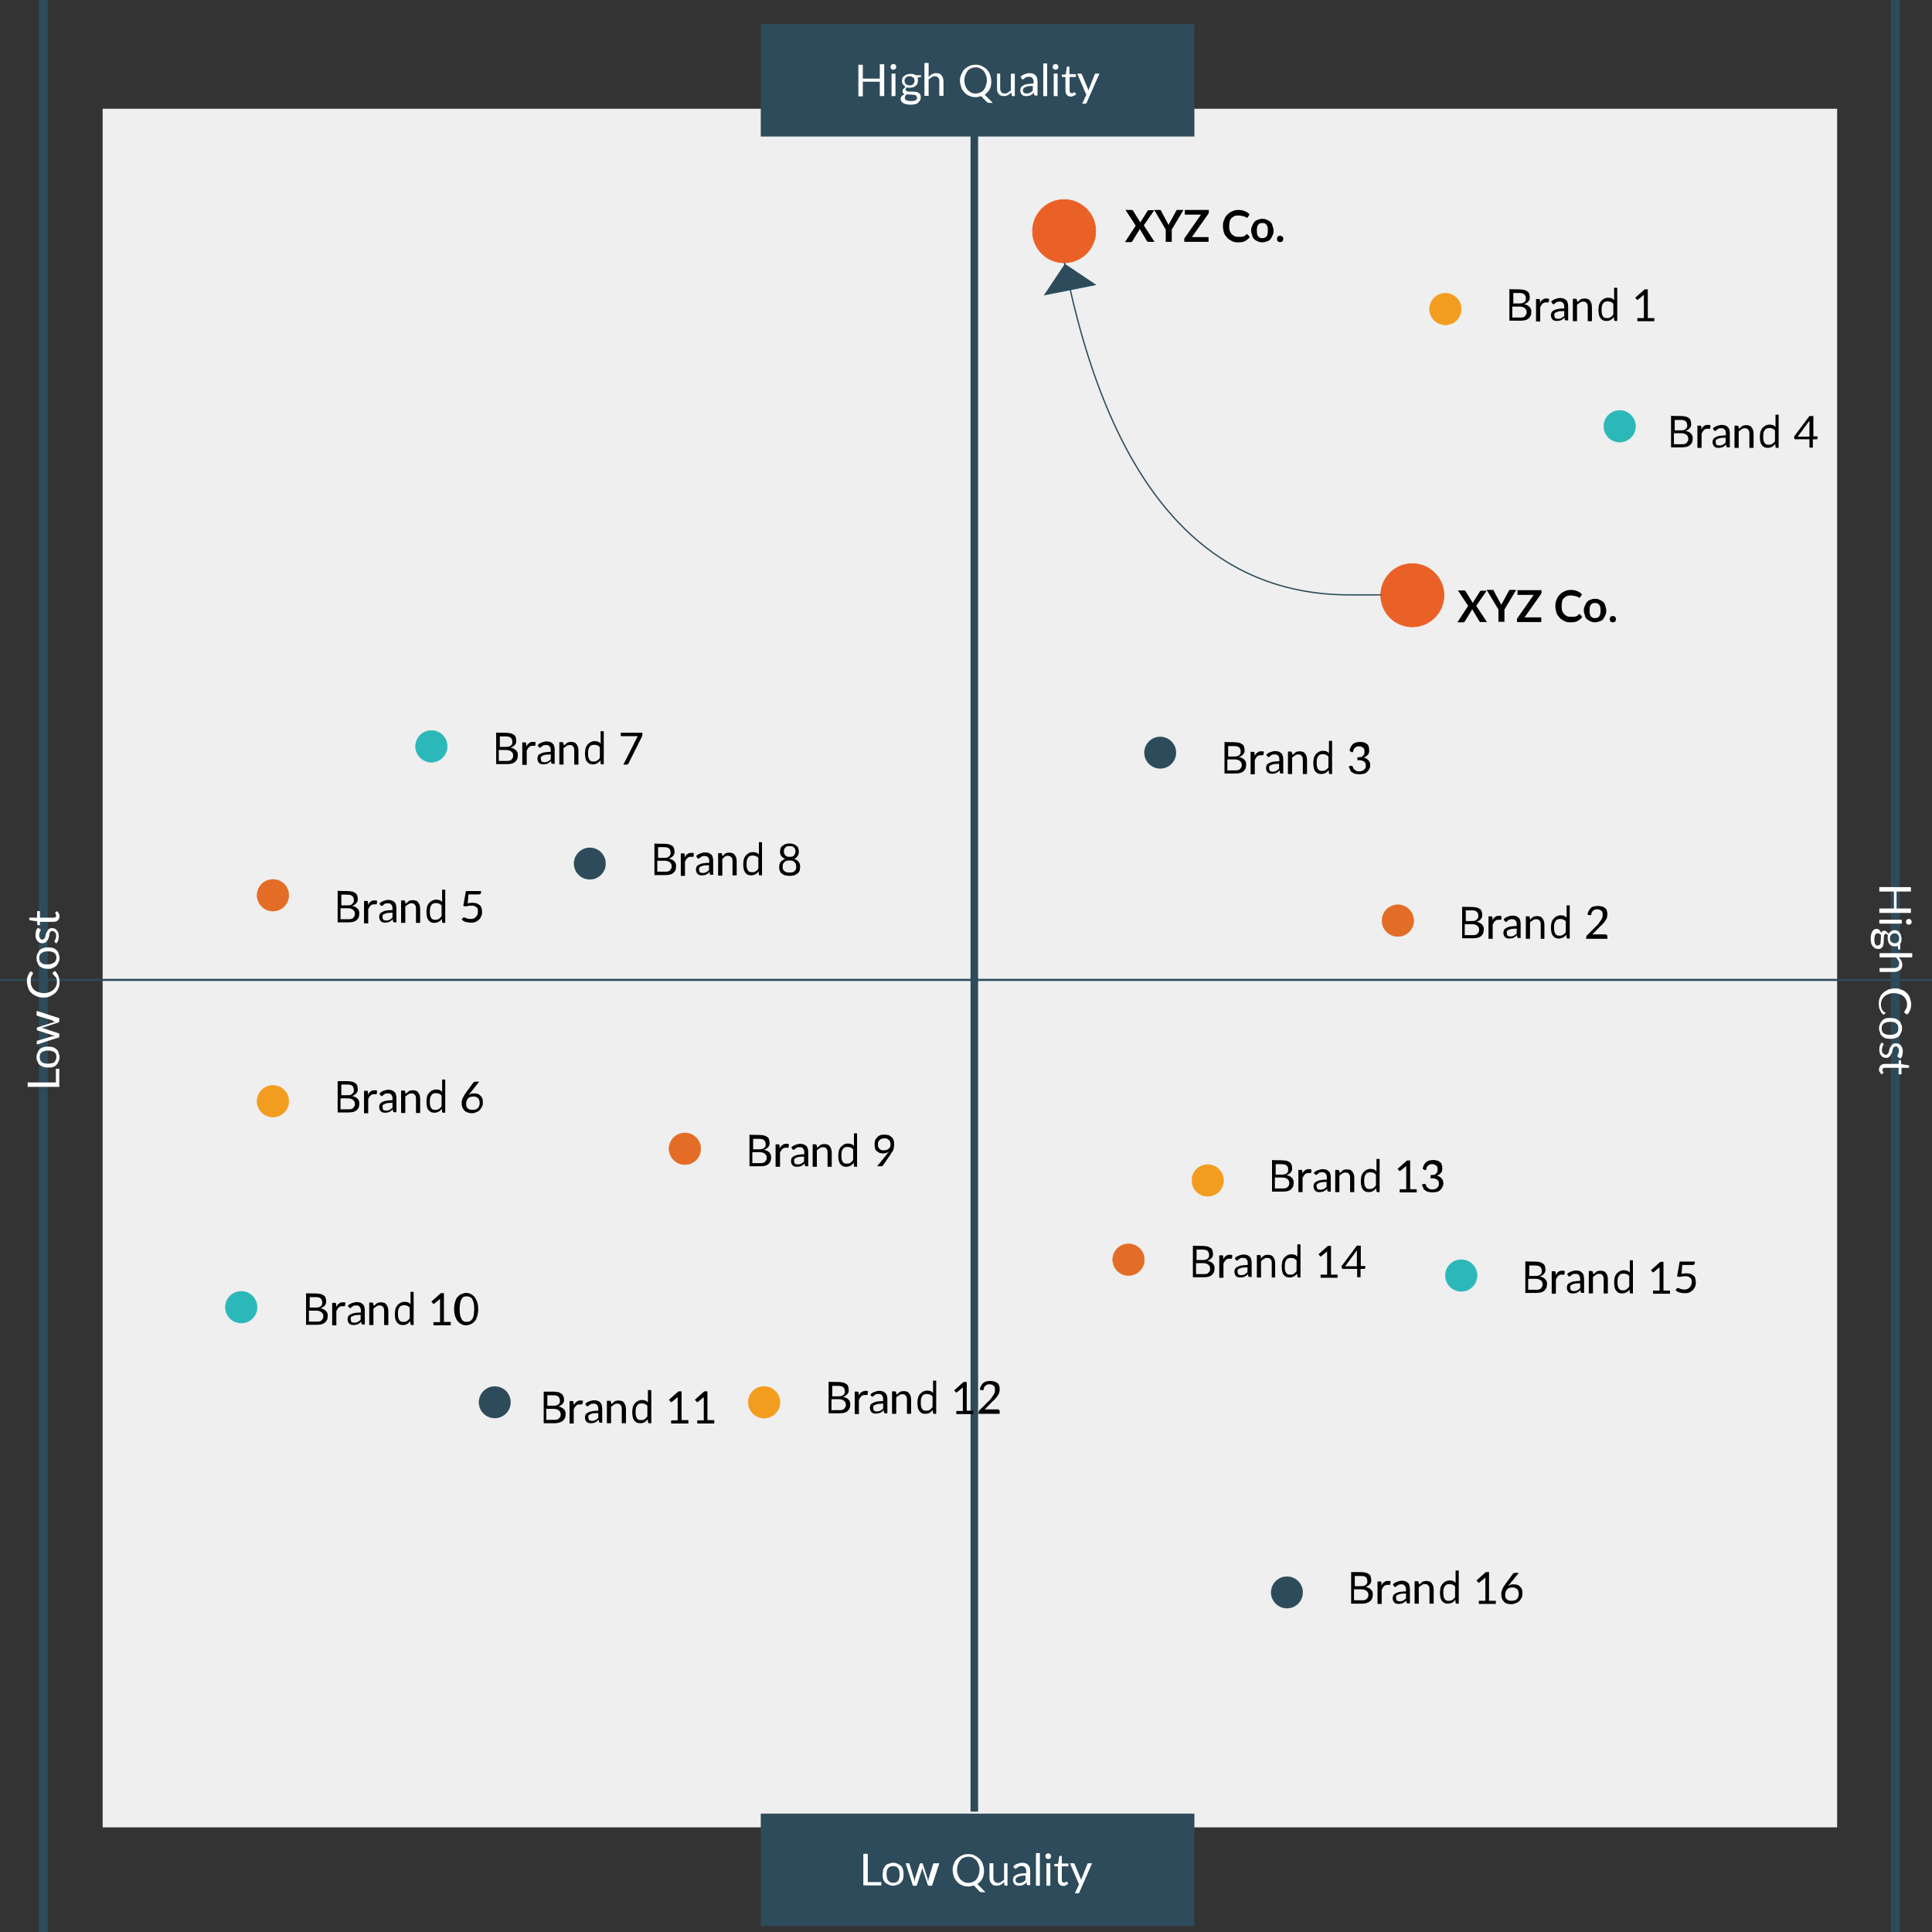 <svg xmlns="http://www.w3.org/2000/svg" id="jp82ia251" viewBox="0 0 600 600"><rect x="0" y="0" width="600" height="600" fill="#333333" stroke="none"/><style>.st1{fill:#2d4b5a;stroke:#2d4b5a;stroke-width:.5}.st2{fill:#2cb8b9;stroke:#2cb8b9}.st2,.st3,.st4{stroke-width:1.5}.st3{fill:#e36d26;stroke:#e36d26}.st4{fill:#f39d20;stroke:#f39d20}.st5{enable-background:new}.st6{fill:#2d4b5a;stroke:#2d4b5a;stroke-width:1.5}.st7{fill:#fff}.st8{fill:#e96126;stroke:#e96126;stroke-width:1.5}</style><g id="scale" transform="scale(.811)"><g id="jp82ia25-ko26" transform="translate(45 165)"><path id="image" fill="#efefef" stroke="#efefef" stroke-width="1.5" d="M-.2-20H109V89.2H-.2z" transform="scale(6 5.945)" vector-effect="non-scaling-stroke"/></g><g id="jp82ia25-ko40" transform="translate(315 165)"><path id="image_1_" d="M56.9-43.9h2.4v241.3h-2.4z" class="st1" transform="scale(1 2.675)" vector-effect="non-scaling-stroke"/></g><g id="jp82ia25-ko29" transform="translate(44.75 435)"><path id="image_2_" d="M-955.9 79.1H836.3v.3H-955.9z" class="st1" transform="matrix(-2.725 0 0 -1 166.32 19.488)" vector-effect="non-scaling-stroke"/></g><g id="jp82ia25-ko15" transform="translate(140 358)"><circle id="image_3_" cx="273.8" cy="-784.8" r="66.1" class="st2" transform="scale(.092)" vector-effect="non-scaling-stroke"/></g><g id="jp82ia25-ko28" transform="translate(90 405)"><circle id="image_4_" cx="157.8" cy="-675.8" r="66.1" class="st3" transform="scale(.092)" vector-effect="non-scaling-stroke"/></g><g id="jp82ia25-ko39" transform="translate(370 360)"><circle id="image_5_" cx="807.4" cy="-780.2" r="66.1" class="st1" transform="scale(.092)" vector-effect="non-scaling-stroke"/></g><g id="jp82ia25-ko25" transform="translate(445 413)"><circle id="image_6_" cx="981.3" cy="-657.2" r="66.1" class="st3" transform="scale(.092)" vector-effect="non-scaling-stroke"/></g><g id="jp82ia25-ko36" transform="translate(385 495)"><circle id="image_7_" cx="842.1" cy="-467" r="66.1" class="st4" transform="scale(.092)" vector-effect="non-scaling-stroke"/></g><g id="jp82ia25-ko18" transform="translate(220 485)"><circle id="image_8_" cx="459.4" cy="-490.2" r="66.1" class="st3" transform="scale(.092)" vector-effect="non-scaling-stroke"/></g><g id="jp82ia25-ko16" transform="translate(160 565)"><circle id="image_9_" cx="320.2" cy="-304.6" r="66.1" class="st1" transform="scale(.092)" vector-effect="non-scaling-stroke"/></g><g id="jp82ia25-ko13" transform="translate(465 525)"><circle id="image_10_" cx="1027.7" cy="-397.4" r="66.1" class="st2" transform="scale(.092)" vector-effect="non-scaling-stroke"/></g><g id="jp82ia25-ko14" transform="translate(360 520)"><circle id="image_11_" cx="784.2" cy="-409" r="66.1" class="st3" transform="scale(.092)" vector-effect="non-scaling-stroke"/></g><g id="jp82ia25-ko44" transform="translate(460 220)"><circle id="image_12_" cx="1016.1" cy="-1104.9" r="66.1" class="st4" transform="scale(.092)" vector-effect="non-scaling-stroke"/></g><g id="jp82ia25-ko23" transform="translate(515 257)"><circle id="image_13_" cx="1143.7" cy="-1019.1" r="66.1" class="st2" transform="scale(.092)" vector-effect="non-scaling-stroke"/></g><g id="jp82ia25-ko41" transform="translate(90 470)"><circle id="image_14_" cx="157.8" cy="-525" r="66.1" class="st4" transform="scale(.092)" vector-effect="non-scaling-stroke"/></g><g id="jp82ia25-ko10" transform="translate(190 395)"><circle id="image_15_" cx="389.8" cy="-699" r="66.1" class="st1" transform="scale(.092)" vector-effect="non-scaling-stroke"/></g><g id="jp82ia25-ko5" transform="translate(80 535)"><circle id="image_16_" cx="134.6" cy="-374.2" r="66.1" class="st2" transform="scale(.092)" vector-effect="non-scaling-stroke"/></g><g id="jp82ia25-ko34" transform="translate(245 565)"><circle id="image_17_" cx="517.4" cy="-304.6" r="66.1" class="st4" transform="scale(.092)" vector-effect="non-scaling-stroke"/></g><g id="jp82ia25-ko43" transform="translate(410 625)"><circle id="image_18_" cx="900.1" cy="-165.4" r="66.1" class="st1" transform="scale(.092)" vector-effect="non-scaling-stroke"/></g><path d="M106.7-94.2c.7 0 1.3.1 1.9.2.5.1 1 .4 1.3.6.4.2.6.6.7 1 .1.4.2.8.2 1.3 0 .2 0 .6-.1.8s-.2.5-.4.7c-.2.2-.4.5-.7.6-.2.2-.6.4-1 .5.8.1 1.6.5 2.1 1s.7 1.1.7 1.8c0 .5-.1 1-.2 1.5-.2.4-.5.8-.8 1.1-.4.4-.8.5-1.3.7-.5.1-1.1.2-1.8.2H103v-12.1c0 .1 3.7.1 3.7.1zm-2.2 1.3v4.1h2.2c.5 0 .8 0 1.2-.1.4-.1.6-.2.8-.4.2-.1.4-.4.5-.6.1-.2.1-.5.1-.8 0-.7-.2-1.2-.6-1.6-.5-.4-1.1-.5-2.1-.5h-2.2v-.1zm2.5 9.5c.5 0 .8 0 1.2-.1.4-.1.6-.2.8-.5s.4-.5.5-.7c.1-.2.1-.6.1-.8 0-.6-.2-1.1-.7-1.5-.5-.4-1.1-.6-2.1-.6h-2.7v4.2h2.9zm7.7-5.5c.2-.6.6-1.1 1-1.3.4-.4.8-.5 1.5-.5h.5c.1 0 .4.1.5.2l-.1 1.1c0 .1-.1.2-.2.2h-.9c-.2 0-.5 0-.7.1-.2.1-.4.2-.6.4-.1.1-.4.4-.5.6-.1.2-.2.5-.4.7v5.5h-1.6v-8.6h1c.1 0 .2 0 .4.1.1.1.1.1.1.4v1.1zm4.3-.6c.5-.5 1-.8 1.6-1 .6-.2 1.2-.4 1.8-.4.5 0 .8.1 1.3.2.4.1.7.4 1 .6s.5.6.6 1c.1.4.2.8.2 1.3v5.5h-.7c-.1 0-.2 0-.4-.1-.1 0-.1-.1-.2-.2l-.1-.8c-.2.2-.5.4-.6.6-.2.1-.5.2-.7.4-.2.1-.5.2-.7.2-.2 0-.6.1-.8.1-.4 0-.6 0-1-.1-.2-.1-.6-.2-.7-.4-.2-.2-.4-.4-.5-.7-.1-.2-.2-.6-.2-1s.1-.6.2-1c.2-.4.5-.6.8-.8.4-.2 1-.5 1.7-.6.7-.1 1.5-.2 2.4-.2v-.6c0-.7-.1-1.2-.5-1.5-.2-.4-.7-.5-1.2-.5-.4 0-.7 0-1 .1-.2.1-.5.2-.6.4-.2.1-.4.2-.5.4-.1.1-.2.1-.4.1-.1 0-.2 0-.2-.1s-.1-.1-.2-.2l-.4-.7zm4.9 3.6c-.7 0-1.3.1-1.8.1-.5.1-.8.2-1.2.4-.4.1-.5.4-.7.5v.7c0 .2 0 .4.1.6.1.1.1.2.2.4.1.1.2.1.5.2.1 0 .4.1.6.1s.5 0 .7-.1c.2 0 .5-.1.6-.2.2-.1.4-.2.6-.4.1-.1.4-.2.5-.5v-1.8h-.1zm5.2-3.4l.6-.6c.2-.1.5-.4.6-.5.2-.1.5-.2.7-.2.2 0 .6-.1.8-.1.5 0 .8.1 1.2.2.4.1.6.4.8.6.2.2.4.6.6 1.1.1.4.2.8.2 1.3v5.5H133v-5.5c0-.6-.1-1.2-.5-1.5-.2-.4-.7-.5-1.3-.5-.5 0-.8.1-1.2.4-.4.2-.7.5-1.1.8v6.3h-1.6v-8.6h1.1c.2 0 .4.1.4.4l.3.9zm15.2-5.3v12.5h-.8c-.2 0-.4-.1-.4-.4l-.1-1.1c-.4.5-.7.8-1.2 1.1s-1 .4-1.6.4c-.5 0-1-.1-1.3-.2-.4-.2-.7-.5-1-.8-.2-.4-.5-.8-.6-1.3-.1-.6-.2-1.2-.2-1.9 0-.6.1-1.2.2-1.8.1-.5.4-1 .7-1.5.4-.4.7-.7 1.2-1 .5-.2 1-.4 1.6-.4.5 0 1 .1 1.3.2.4.1.7.5 1 .7v-4.7h1.2v.2zm-1.5 6c-.2-.4-.6-.6-1-.8-.4-.1-.7-.2-1.1-.2-.8 0-1.5.2-1.8.8-.5.6-.6 1.3-.6 2.4 0 .6 0 1.1.1 1.5.1.4.2.7.4 1 .2.2.4.5.7.6.2.1.6.1 1 .1.5 0 1-.1 1.3-.4.4-.2.7-.5 1-1v-4zm15.7 5.4v1.2H152v-1.2h2.5V-92.1l-2.2 1.8c-.1.1-.1.1-.2.1h-.2c-.1 0-.1 0-.1-.1l-.1-.1-.5-.6 3.6-3.2h1.2v11h2.5z" transform="translate(475 205)" id="jp82ia25-ko20"/><path d="M27.9-41c.7 0 1.3.1 1.9.2.5.1 1 .4 1.3.6s.6.6.7 1c.1.4.2.8.2 1.3 0 .2 0 .6-.1.8-.1.2-.2.5-.4.7-.2.2-.4.5-.7.6-.2.2-.6.4-1 .5.8.1 1.6.5 2.1 1s.7 1.1.7 1.8c0 .5-.1 1-.2 1.5-.2.5-.5.8-.8 1.1-.4.4-.8.5-1.3.7-.5.1-1.1.2-1.8.2h-4.2v-12h3.6zm-2.2 1.3v4.1h2.2c.5 0 .8 0 1.2-.1s.6-.2.8-.5c.2-.1.4-.4.5-.6.1-.2.1-.5.1-.8 0-.7-.2-1.2-.6-1.6-.5-.4-1.1-.5-2.1-.5h-2.1zm2.6 9.5c.5 0 .8 0 1.2-.1.4-.1.6-.2.8-.5s.4-.5.5-.7c.1-.2.1-.6.1-.8 0-.6-.2-1.1-.7-1.5-.5-.4-1.1-.6-2.1-.6h-2.7v4.2h2.9zm7.6-5.5c.2-.6.6-1.1 1-1.3.4-.4.8-.5 1.5-.5h.5c.1 0 .4.1.5.2l-.1 1.1c0 .1-.1.2-.2.2h-.9c-.2 0-.5 0-.7.1-.2.1-.4.2-.6.4-.1.1-.4.4-.5.6-.1.2-.2.5-.4.7v5.5h-1.6v-8.6h1c.1 0 .2 0 .4.1.1.1.1.1.1.4v1.1zm4.4-.6c.5-.5 1-.8 1.6-1 .6-.2 1.2-.4 1.8-.4.5 0 .8.1 1.3.2.4.1.7.4 1 .6s.5.6.6 1c.1.4.2.8.2 1.3v5.5h-.7c-.1 0-.2 0-.4-.1-.1 0-.1-.1-.2-.2l-.1-.8c-.2.2-.5.4-.6.6-.2.1-.5.2-.7.4-.2.1-.5.2-.7.2-.2 0-.6.1-.8.1-.4 0-.6 0-1-.1-.2-.1-.6-.2-.7-.4-.2-.2-.4-.4-.5-.7-.1-.2-.2-.6-.2-1s.1-.6.2-1c.2-.4.5-.6.8-.8.4-.2 1-.5 1.7-.6.7-.1 1.5-.2 2.4-.2v-.6c0-.7-.1-1.2-.5-1.5-.2-.4-.7-.5-1.2-.5-.4 0-.7 0-1 .1s-.5.2-.6.4c-.2.1-.4.2-.5.4-.1.1-.2.1-.4.1-.1 0-.2 0-.2-.1-.1 0-.1-.1-.2-.2l-.4-.7zm4.9 3.6c-.7 0-1.3.1-1.8.1-.5.1-.8.2-1.2.4-.4.1-.5.4-.7.5v.7c0 .2 0 .4.1.6.1.1.1.2.2.4.1.1.2.1.5.2.1 0 .4.1.6.1s.5 0 .7-.1c.2 0 .5-.1.6-.2.2-.1.4-.2.6-.4.1-.1.4-.2.5-.5v-1.8h-.1zm5.2-3.4l.6-.6c.2-.1.5-.4.6-.5.2-.1.5-.2.7-.2.2-.1.6-.1.8-.1.5 0 .8.1 1.2.2.4.1.6.4.8.6s.4.6.6 1.1c.1.4.2.8.2 1.3v5.5h-1.6v-5.5c0-.6-.1-1.2-.5-1.5-.2-.4-.7-.5-1.3-.5-.5 0-.8.1-1.2.4-.4.2-.7.5-1.1.8v6.3h-1.6v-8.6h1.1c.2 0 .4.1.4.4l.3.9zm15.1-5.3v12.5h-.8c-.2 0-.4-.1-.4-.4l-.1-1.1c-.4.5-.7.8-1.2 1.1-.5.2-1 .4-1.6.4-.5 0-1-.1-1.3-.2-.4-.2-.7-.5-1-.8s-.5-.8-.6-1.3c-.1-.6-.2-1.2-.2-1.9 0-.6.1-1.2.2-1.8.1-.6.4-1 .7-1.5.4-.4.7-.7 1.2-1 .5-.2 1-.4 1.6-.4.5 0 1 .1 1.3.2.4.1.7.5 1 .7v-4.7h1.2v.2zm-1.4 6c-.2-.4-.6-.6-1-.8-.4-.1-.7-.2-1.1-.2-.8 0-1.5.2-1.8.8-.5.6-.6 1.3-.6 2.4 0 .6 0 1.1.1 1.5.1.4.2.7.4 1 .2.2.4.5.7.6.2.1.6.1 1 .1.5 0 1-.1 1.3-.4.4-.2.7-.5 1-1v-4zm11-1.1l-.4.4c-.1.1-.2.2-.2.4.2-.2.6-.4 1-.5s.7-.1 1.1-.1c.5 0 1 .1 1.3.2.5.1.8.4 1.1.7.4.4.6.7.7 1.1.2.5.2 1 .2 1.6 0 .6-.1 1.1-.4 1.6s-.5.8-.8 1.2c-.4.4-.8.6-1.3.8s-1.1.4-1.7.4-1.2-.2-1.7-.3c-.5-.2-1-.5-1.2-.8-.4-.4-.6-.8-.8-1.3-.2-.5-.2-1.1-.2-1.7 0-.5.1-1.1.4-1.7s.6-1.2 1.1-1.9l3-4.1c.1-.1.2-.2.4-.2.1-.1.2-.1.5-.1h1.3l-3.4 4.3zm1 6.5c.4 0 .7-.1 1.1-.2.4-.1.6-.4.8-.5.2-.2.4-.5.5-.8.1-.4.2-.6.2-1.1 0-.4-.1-.7-.2-1.1-.1-.4-.2-.6-.5-.8-.2-.2-.5-.4-.8-.5-.4-.1-.6-.1-1.1-.1-.4 0-.7.1-1.1.2-.4.1-.6.4-.8.6-.2.2-.4.5-.5.8-.1.4-.2.6-.2 1s0 .7.1 1.1c.1.4.2.6.5.8.2.2.5.4.8.5.3 0 .7.1 1.2.1z" transform="translate(105 455)" id="jp82ia25-ko22"/><path d="M90.7-35.7c.7 0 1.3.1 1.9.2.5.1 1 .4 1.3.6s.6.6.7 1c.1.4.2.8.2 1.3 0 .2 0 .6-.1.8-.1.2-.2.5-.4.7-.2.2-.4.5-.7.6-.2.2-.6.4-1 .5.8.1 1.6.5 2.1 1s.7 1.1.7 1.8c0 .5-.1 1-.2 1.5-.2.4-.5.8-.8 1.1-.4.4-.8.5-1.3.7-.5.1-1.1.2-1.8.2h-4.2v-12.1c0 .1 3.6.1 3.6.1zm-2.2 1.4v4.1h2.2c.5 0 .8 0 1.2-.1s.6-.2.8-.4c.2-.1.4-.4.5-.6.1-.2.1-.5.1-.8 0-.7-.2-1.2-.6-1.6-.5-.4-1.1-.5-2.1-.5h-2.2v-.1zm2.6 9.4c.5 0 .8 0 1.2-.1s.6-.2.8-.5c.2-.2.4-.5.5-.7s.1-.6.1-.8c0-.6-.2-1.1-.7-1.5-.5-.4-1.1-.6-2.1-.6h-2.7v4.2h2.9zm7.6-5.6c.2-.6.6-1.1 1-1.3.4-.4.8-.5 1.5-.5h.5c.1 0 .4.1.5.2l-.1 1.1c0 .1-.1.2-.2.2h-.9c-.2 0-.5 0-.7.1-.2.1-.4.2-.6.4-.1.1-.4.4-.5.6-.1.2-.2.5-.4.7v5.5h-1.6V-32h1c.1 0 .2 0 .4.1.1.1.1.1.1.4v1zm4.4-.4c.5-.5 1-.8 1.6-1 .6-.2 1.2-.4 1.8-.4.5 0 .8.1 1.3.2.4.1.7.4 1 .6.2.2.5.6.6 1 .1.4.2.8.2 1.3v5.5h-.7c-.1 0-.2 0-.4-.1-.1 0-.1-.1-.2-.2l-.1-.8c-.2.2-.5.4-.6.6-.2.1-.5.2-.7.4-.2.1-.5.2-.7.2s-.6.1-.8.1c-.4 0-.6 0-1-.1-.2-.1-.6-.2-.7-.4-.2-.2-.4-.4-.5-.7-.1-.2-.2-.6-.2-1s.1-.6.2-1c.2-.4.5-.6.8-.8.4-.2 1-.5 1.7-.6.7-.1 1.5-.2 2.4-.2v-.7c0-.7-.1-1.2-.5-1.6-.2-.4-.7-.5-1.2-.5-.4 0-.7 0-1 .1s-.5.2-.6.4c-.2.1-.4.2-.5.4-.1.1-.2.1-.4.1s-.2 0-.2-.1c-.1 0-.1-.1-.2-.2l-.4-.5zm4.8 3.5c-.7 0-1.3.1-1.8.1-.5.1-.8.2-1.2.4s-.5.4-.7.5c-.2.1 0 .5 0 .7 0 .2 0 .4.1.6.1.1.1.2.2.4.1.1.2.1.5.2.1 0 .4.1.6.1s.5 0 .7-.1c.2 0 .5-.1.6-.2.2-.1.4-.2.6-.4.1-.1.4-.2.5-.5v-1.8h-.1zm5.2-3.4l.6-.6c.2-.1.5-.4.6-.5.2-.1.5-.2.7-.2.2-.1.6-.1.8-.1.5 0 .8.1 1.2.2.4.1.6.4.8.6.2.2.4.6.6 1.1.1.4.2.8.2 1.3v5.5H117V-29c0-.6-.1-1.2-.5-1.5-.2-.4-.7-.5-1.3-.5-.5 0-.8.1-1.2.4-.4.2-.7.5-1.1.8v6.3h-1.6V-32h1.1c.2 0 .4.1.4.4l.3.8zm15.2-5.2v12.5h-.8c-.2 0-.4-.1-.4-.4L127-25c-.4.5-.7.8-1.2 1.1-.5.2-1 .4-1.6.4-.5 0-1-.1-1.3-.2-.4-.2-.7-.5-1-.8-.2-.4-.5-.8-.6-1.3-.1-.6-.2-1.2-.2-1.9 0-.6.1-1.2.2-1.8.1-.6.4-1 .7-1.5.4-.4.7-.7 1.2-1 .5-.2 1-.4 1.6-.4.5 0 1 .1 1.3.2s.7.5 1 .7v-4.7h1.2v.2zm-1.4 5.9c-.2-.4-.6-.6-1-.8-.4-.1-.7-.2-1.1-.2-.8 0-1.5.2-1.8.8-.5.6-.6 1.3-.6 2.4 0 .6 0 1.1.1 1.5.1.4.2.7.4 1 .1.2.4.5.7.6.2.1.6.1 1 .1.5 0 1-.1 1.3-.4.4-.2.7-.6 1-1v-4zm15.6 5.5v1.2H136v-1.2h2.5V-33.5l-2.2 1.8c-.1.1-.1.1-.2.1h-.2c-.1 0-.1 0-.1-.1l-.1-.1-.5-.6 3.6-3.2h1.2v11h2.5zm2.3-7.8c.1-.6.2-1.1.5-1.5.2-.5.5-.7.8-1.1.4-.2.7-.5 1.2-.6s1-.2 1.5-.2 1 .1 1.5.2.8.4 1.1.6c.4.2.6.6.7 1s.2.8.2 1.3c0 .4 0 .7-.1 1.1-.1.4-.2.6-.5.8l-.6.6c-.2.1-.6.2-.8.4.8.2 1.3.6 1.8 1.1.4.5.6 1.1.6 1.8 0 .6-.1 1.1-.4 1.5-.2.5-.5.8-.8 1.1-.4.4-.8.6-1.3.7s-1 .2-1.6.2-1.2-.1-1.7-.2-.8-.4-1.2-.6c-.4-.2-.6-.6-.7-1-.2-.4-.4-.8-.5-1.2l.6-.2c.1-.1.4-.1.5 0 .1 0 .2.1.4.2.1.1.1.4.2.6s.2.5.5.6c.2.2.5.4.7.5s.7.2 1.1.2c.5 0 .8-.1 1.1-.2.4-.1.6-.4.8-.5.2-.2.4-.5.5-.7.1-.2.1-.5.1-.8 0-.4 0-.6-.1-.8-.1-.2-.2-.5-.5-.7-.2-.2-.6-.4-1-.5s-1-.1-1.6-.1V-30c.5 0 1-.1 1.3-.1.4-.1.6-.2.8-.5.2-.2.4-.4.5-.7.1-.2.1-.6.1-.8 0-.4 0-.6-.1-1-.1-.2-.2-.5-.5-.6-.2-.1-.4-.2-.7-.4-.2-.1-.6-.1-.8-.1-.4 0-.6 0-.8.1-.2.1-.5.2-.7.4s-.4.4-.5.6-.2.5-.2.7c-.1.2-.1.4-.2.4-.1.1-.2.1-.5 0l-.7-.4z" transform="translate(400 480)" id="jp82ia25-ko8"/><path d="M60.9-20.8c.7 0 1.3.1 1.9.2.5.1 1 .4 1.3.6.4.2.6.6.7 1 .1.4.2.8.2 1.3 0 .2 0 .6-.1.8-.1.2-.2.5-.4.7-.2.2-.4.5-.7.6-.2.2-.6.4-1 .5.8.1 1.6.5 2.1 1s.7 1.1.7 1.8c0 .5-.1 1-.2 1.5-.2.4-.5.8-.8 1.1-.4.4-.8.5-1.3.7-.5.1-1.1.2-1.8.2h-4.2v-12.1c0 .1 3.6.1 3.6.1zm-2.2 1.4v4.1h2.2c.5 0 .8 0 1.2-.1.4-.1.6-.2.8-.4.2-.1.4-.4.5-.6.1-.2.1-.5.1-.8 0-.7-.2-1.2-.6-1.6-.5-.4-1.1-.5-2.1-.5h-2.2v-.1zm2.6 9.4c.5 0 .8 0 1.2-.1.4-.1.6-.2.8-.5.2-.2.4-.5.5-.7.1-.2.1-.6.1-.8 0-.6-.2-1.1-.7-1.5-.5-.4-1.1-.6-2.1-.6h-2.7v4.2h2.9zm7.6-5.6c.2-.6.6-1.1 1-1.3s.8-.5 1.5-.5h.5c.1 0 .4.1.5.2l-.2 1.2c0 .1-.1.2-.2.2h-.9c-.2 0-.5 0-.7.1-.2.1-.4.2-.6.4-.1.1-.4.4-.5.6-.1.2-.2.5-.4.7v5.5h-1.6v-8.6h1c.1 0 .2 0 .4.1.1.1.1.1.1.4l.1 1zm4.4-.4c.5-.5 1-.8 1.6-1 .6-.2 1.2-.4 1.8-.4.5 0 .8.1 1.3.2.4.1.7.4 1 .6.2.2.5.6.6 1 .1.4.2.8.2 1.3v5.5h-.7c-.1 0-.2 0-.4-.1-.1 0-.1-.1-.2-.2l-.1-.9c-.2.2-.5.4-.6.6-.3.1-.5.3-.8.4-.2.1-.5.2-.7.2s-.6.1-.8.1c-.4 0-.6 0-1-.1-.2-.1-.6-.2-.7-.4-.2-.2-.4-.4-.5-.7-.1-.2-.2-.6-.2-1s.1-.6.2-1 .5-.6.8-.8c.4-.2 1-.5 1.7-.6.7-.1 1.5-.2 2.4-.2v-.6c0-.7-.1-1.2-.5-1.6-.2-.4-.7-.5-1.2-.5-.4 0-.7 0-1 .1-.2.1-.5.2-.6.4-.2.1-.4.2-.5.4-.1.1-.2.1-.4.1s-.2 0-.2-.1c-.1 0-.1-.1-.2-.2l-.3-.5zm4.8 3.5c-.7 0-1.3.1-1.8.1-.5.1-.8.2-1.2.4-.4.1-.5.4-.7.5v.7c0 .2 0 .4.1.6.1.1.1.2.2.4.1.1.2.1.5.2.1 0 .4.1.6.1s.5 0 .7-.1c.2 0 .5-.1.6-.2.2-.1.4-.2.6-.4.1-.1.4-.2.5-.5v-1.8h-.1zm5.3-3.4l.6-.6c.2-.1.5-.4.6-.5.2-.1.5-.2.7-.2.2-.1.6-.1.8-.1.5 0 .8.1 1.2.2.4.1.6.4.8.6s.4.6.6 1.1c.1.4.2.8.2 1.3v5.5h-1.6v-5.5c0-.6-.1-1.2-.5-1.5-.2-.4-.7-.5-1.3-.5-.5 0-.8.1-1.2.4-.4.2-.7.5-1.1.8v6.3h-1.6v-8.6h1.1c.2 0 .4.1.4.4l.3.9zm15.1-5.2v12.5h-.8c-.2 0-.4-.1-.4-.4l-.1-1.1c-.4.5-.7.8-1.2 1.1s-1 .4-1.6.4c-.5 0-1-.1-1.3-.2-.4-.2-.7-.5-1-.8-.2-.4-.5-.8-.6-1.3-.1-.6-.2-1.2-.2-1.9 0-.6.1-1.2.2-1.8.1-.6.4-1 .7-1.5.4-.4.7-.7 1.2-1 .5-.2 1-.4 1.6-.4.5 0 1 .1 1.3.2.4.1.7.5 1 .7v-4.7h1.2v.2zm-1.4 5.9c-.2-.4-.6-.6-1-.8-.4-.1-.7-.2-1.1-.2-.8 0-1.5.2-1.8.8-.5.6-.6 1.3-.6 2.4 0 .6 0 1.1.1 1.5.1.4.2.7.4 1 .2.2.4.5.7.6.2.1.6.1 1 .1.5 0 1-.1 1.3-.4.4-.2.7-.6 1-1v-4zm15.6 5.5v1.2h-6.5v-1.2h2.5v-9l-2.2 1.8c-.1.1-.1.1-.2.1h-.2c-.1 0-.1 0-.1-.1l-.1-.1-.5-.6 3.6-3.2h1.2v11h2.5zm9.6-.4c.1 0 .2 0 .4.1.1.1.1.2.1.4v1h-8.1v-.5c0-.1 0-.2.1-.4 0-.1.1-.2.2-.4l3.9-3.9c.4-.4.6-.6.8-1 .2-.2.5-.6.7-1 .2-.4.4-.6.5-1 .1-.4.1-.6.1-1s0-.7-.1-1c-.1-.2-.2-.5-.5-.6-.2-.1-.5-.4-.7-.4-.2-.1-.6-.1-.8-.1-.4 0-.6 0-.8.1-.2.1-.5.2-.7.4-.2.1-.4.4-.5.6-.1.2-.2.5-.2.7-.1.2-.1.4-.2.4-.1.1-.2.1-.5 0l-.8-.1c.1-.6.2-1.1.5-1.5.2-.5.5-.7.8-1.1.4-.2.7-.5 1.2-.6.5-.1 1-.2 1.5-.2s1 .1 1.5.2.8.4 1.2.6.6.6.7 1.1c.2.4.2.8.2 1.5 0 .5-.1.8-.2 1.2-.1.4-.4.7-.6 1.1-.2.4-.5.7-.8 1-.2.4-.6.7-1 1l-3.2 3.3c.2-.1.5-.1.7-.1h4.7v.2z" transform="translate(260 550)" id="jp82ia25-ko7"/><path d="M103.5-52.7c.7 0 1.3.1 1.9.2.5.1 1 .4 1.3.6.4.2.6.6.7 1 .1.4.2.8.2 1.3 0 .2 0 .6-.1.8-.1.2-.2.5-.4.7-.2.2-.4.5-.7.6-.2.2-.6.4-1 .5.8.1 1.6.5 2.1 1s.7 1.1.7 1.8c0 .5-.1 1-.2 1.5-.2.5-.5.8-.8 1.1-.4.4-.8.5-1.3.7-.5.1-1.1.2-1.8.2h-4.2v-12.1c-.1.1 3.6.1 3.6.1zm-2.2 1.3v4.1h2.2c.5 0 .8 0 1.2-.1.4-.1.6-.2.8-.5.2-.2.4-.4.5-.6.1-.2.1-.5.1-.8 0-.7-.2-1.2-.6-1.6-.5-.4-1.1-.5-2.1-.5h-2.1zm2.5 9.5c.5 0 .8 0 1.2-.1.4-.1.6-.2.8-.5.2-.2.4-.5.5-.7.1-.2.1-.6.1-.8 0-.6-.2-1.1-.7-1.5-.5-.4-1.1-.6-2.1-.6h-2.7v4.2h2.9zm7.7-5.6c.2-.6.6-1.1 1-1.3.4-.4.8-.5 1.5-.5h.5c.1 0 .4.1.5.2l-.1 1.1c0 .1-.1.2-.2.2h-.9c-.2 0-.5 0-.7.1-.2.1-.4.2-.6.4-.1.1-.4.4-.5.6-.1.2-.2.5-.4.7v5.5H110v-8.6h1c.1 0 .2 0 .4.1.1.1.1.1.1.4v1.1zm4.3-.5c.5-.5 1-.8 1.6-1 .6-.2 1.2-.4 1.8-.4.5 0 .8.1 1.3.2.4.1.7.4 1 .6s.5.6.6 1c.1.4.2.8.2 1.3v5.5h-.7c-.1 0-.2 0-.4-.1-.1 0-.1-.1-.2-.2l-.1-.8c-.2.2-.5.4-.6.6-.2.1-.5.2-.7.4-.2.1-.5.2-.7.2-.2 0-.6.1-.8.1-.4 0-.6 0-1-.1-.2-.1-.6-.2-.7-.4-.2-.2-.4-.4-.5-.7-.1-.2-.2-.6-.2-1s.1-.6.2-1c.2-.4.5-.6.8-.8.4-.2 1-.5 1.7-.6.7-.1 1.5-.2 2.4-.2v-.6c0-.7-.1-1.2-.5-1.5-.2-.4-.7-.5-1.2-.5-.4 0-.7 0-1 .1s-.5.2-.6.4c-.2.1-.4.2-.5.4-.1.1-.2.1-.4.1s-.2 0-.2-.1c-.1 0-.1-.1-.2-.2l-.4-.7zm4.9 3.6c-.7 0-1.3.1-1.8.1-.5.1-.8.2-1.2.4-.4.1-.5.4-.7.5v.7c0 .2 0 .4.1.6.1.1.1.2.2.4.1.1.2.1.5.2.1 0 .4.1.6.1s.5 0 .7-.1c.2 0 .5-.1.6-.2.2-.1.4-.2.6-.4.1-.1.4-.2.5-.5v-1.8h-.1zm5.2-3.4l.6-.6c.2-.1.5-.4.6-.5.2-.1.5-.2.7-.2.2-.1.6-.1.8-.1.5 0 .8.1 1.2.2.4.1.6.4.8.6.2.2.4.6.6 1.1.1.4.2.8.2 1.3v5.5H130V-46c0-.6-.1-1.2-.5-1.5-.2-.4-.7-.5-1.3-.5-.5 0-.8.1-1.2.4-.4.2-.7.5-1.1.8v6.3h-1.6v-8.6h1.1c.2 0 .4.1.4.4l.1.9zm15.2-5.3v12.5h-.8c-.2 0-.4-.1-.4-.4l-.1-1.1c-.4.5-.7.8-1.2 1.1-.5.2-1 .4-1.6.4-.5 0-1-.1-1.3-.2-.4-.2-.7-.5-1-.8-.2-.4-.5-.8-.6-1.3-.1-.6-.2-1.2-.2-1.9 0-.6.1-1.2.2-1.8.1-.6.4-1 .7-1.5.4-.4.7-.7 1.2-1 .5-.2 1-.4 1.6-.4.5 0 1 .1 1.3.2s.7.5 1 .7v-4.7h1.2v.2zm-1.5 6c-.2-.4-.6-.6-1-.8-.4-.1-.7-.2-1.1-.2-.8 0-1.5.2-1.8.8-.5.6-.6 1.3-.6 2.4 0 .6 0 1.1.1 1.5s.2.7.4 1c.2.2.4.5.7.6s.6.1 1 .1c.5 0 1-.1 1.3-.4.4-.2.7-.5 1-1v-4zM155-42c.1 0 .2 0 .4.1.1.1.1.2.1.4v1h-8.1v-.5c0-.1 0-.2.1-.4 0-.1.1-.2.2-.4l3.9-3.9c.4-.4.6-.6.8-1 .2-.4.5-.6.7-1 .2-.4.4-.6.5-1 .1-.4.1-.6.1-1s0-.7-.1-1-.2-.5-.5-.6c-.2-.1-.5-.4-.7-.4-.2-.1-.6-.1-.8-.1-.4 0-.6 0-.8.1s-.5.2-.7.4c-.2.1-.4.4-.5.6-.1.2-.2.5-.2.7-.1.2-.1.4-.2.4-.1.1-.2.1-.5 0l-.8-.1c.1-.6.2-1.1.5-1.5.2-.5.5-.7.8-1.1s.7-.5 1.2-.6 1-.2 1.5-.2 1 .1 1.5.2.8.4 1.2.6.6.6.7 1.1c.2.4.2.8.2 1.5 0 .5-.1.8-.2 1.2-.1.4-.4.7-.6 1.1s-.5.7-.8 1c-.2.4-.6.7-1 1l-3.2 3.3c.2-.1.5-.1.7-.1h4.7v.2z" transform="translate(460 400)" id="jp82ia25-ko21"/><path d="M27.9-53.8c.7 0 1.3.1 1.9.2.5.1 1 .4 1.3.6s.6.6.7 1 .2.8.2 1.3c0 .2 0 .6-.1.8-.1.2-.2.5-.4.7-.2.2-.4.5-.7.6-.2.2-.6.4-1 .5.8.1 1.6.5 2.1 1s.7 1.1.7 1.8c0 .5-.1 1-.2 1.5-.2.4-.5.8-.8 1.1-.4.4-.8.5-1.3.7-.5.1-1.1.2-1.8.2h-4.2v-12.1c0 .1 3.6.1 3.6.1zm-2.2 1.4v4.1h2.2c.5 0 .8 0 1.2-.1s.6-.2.8-.5c.2-.2.4-.4.5-.6.1-.2.1-.5.1-.8 0-.7-.2-1.2-.6-1.6-.5-.4-1.1-.5-2.1-.5h-2.1zm2.6 9.4c.5 0 .8 0 1.2-.1.4-.1.6-.2.8-.5.2-.2.4-.5.5-.7.1-.2.1-.6.1-.8 0-.6-.2-1.1-.7-1.5-.5-.4-1.1-.6-2.1-.6h-2.7v4.2h2.9zm7.6-5.4c.2-.6.6-1.1 1-1.3.4-.4.8-.5 1.5-.5h.5c.1 0 .4.1.5.2l-.1 1.1c0 .1-.1.2-.2.2h-.9c-.2 0-.5 0-.7.1-.2.1-.4.2-.6.4-.1.1-.4.4-.5.6-.1.2-.2.5-.4.7v5.5h-1.6V-50h1c.1 0 .2 0 .4.1.1.1.1.1.1.4v1.1zm4.4-.6c.5-.5 1-.8 1.6-1 .6-.2 1.2-.4 1.8-.4.5 0 .8.1 1.3.2.4.1.7.4 1 .6s.5.6.6 1c.1.4.2.8.2 1.3v5.5h-.7c-.1 0-.2 0-.4-.1-.1 0-.1-.1-.2-.2l-.1-.9c-.2.2-.5.4-.6.6-.2.1-.5.2-.7.4-.2.1-.5.2-.7.2-.2 0-.6.1-.8.1-.4 0-.6 0-1-.1-.2-.1-.6-.2-.7-.4-.2-.2-.4-.4-.5-.7-.1-.2-.2-.6-.2-1s.1-.6.2-1c.2-.4.5-.6.8-.8.4-.2 1-.5 1.7-.6.7-.1 1.5-.2 2.4-.2v-.6c0-.6-.1-1.2-.5-1.5-.2-.4-.7-.5-1.2-.5-.4 0-.7 0-1 .1s-.5.2-.6.4c-.2.1-.4.2-.5.4-.1.1-.2.1-.4.1-.1 0-.2 0-.2-.1-.1 0-.1-.1-.2-.2l-.4-.6zm4.9 3.5c-.7 0-1.3.1-1.8.1-.5.1-.8.2-1.2.4-.4.1-.5.4-.7.5v.7c0 .2 0 .4.1.6.1.1.1.2.2.4.1.1.2.1.5.2.1 0 .4.1.6.1s.5 0 .7-.1c.2 0 .5-.1.6-.2.2-.1.4-.2.6-.4l.5-.5v-1.8h-.1zm5.2-3.4l.6-.6c.2-.1.5-.4.6-.5.2-.1.5-.2.7-.2.2-.1.6-.1.8-.1.5 0 .8.1 1.2.2.4.1.6.4.8.6.2.2.4.6.6 1.1.1.4.2.8.2 1.3v5.5h-1.6v-5.5c0-.6-.1-1.2-.5-1.5-.2-.4-.7-.5-1.3-.5-.5 0-.8.1-1.2.4-.4.2-.7.5-1.1.8v6.3h-1.6v-8.6h1.1c.2 0 .4.1.4.4l.3.9zm15.1-5.2v12.5h-.8c-.2 0-.4-.1-.4-.4l-.1-1.1c-.4.5-.7.8-1.2 1.1-.5.2-1 .4-1.6.4-.5 0-1-.1-1.3-.2-.4-.2-.7-.5-1-.8-.2-.4-.5-.8-.6-1.3-.1-.6-.2-1.2-.2-1.9 0-.6.1-1.2.2-1.8.1-.6.4-1 .7-1.5.4-.4.7-.7 1.2-1 .5-.2 1-.4 1.6-.4.5 0 1 .1 1.3.2.4.1.7.5 1 .7v-4.7h1.2v.2zm-1.4 5.9c-.2-.4-.6-.6-1-.8-.4-.1-.7-.2-1.1-.2-.8 0-1.5.2-1.8.8-.5.6-.6 1.3-.6 2.4 0 .6 0 1.1.1 1.5.1.4.2.7.4 1 .2.2.4.5.7.6.2.1.6.1 1 .1.5 0 1-.1 1.3-.4.4-.2.7-.6 1-1v-4zm10-.9c.6-.1 1.2-.2 1.7-.2.6 0 1.2.1 1.7.2.5.2.8.5 1.2.7.4.4.6.7.7 1.2.1.5.2 1 .2 1.5 0 .6-.1 1.2-.4 1.7-.2.5-.5 1-1 1.3-.4.4-.8.6-1.3.8-.5.2-1.1.2-1.7.2-.4 0-.7 0-1-.1-.4-.1-.6-.1-1-.2-.2-.1-.6-.2-.8-.4-.2-.1-.5-.4-.6-.5l.5-.6c.1-.1.2-.2.4-.2.1 0 .2 0 .4.1s.4.2.5.2c.2.1.5.2.7.2.2.1.6.1 1 .1s.8-.1 1.1-.2c.4-.1.6-.4.8-.6.2-.2.5-.6.6-.8s.2-.7.2-1.2c0-.4 0-.7-.1-1-.1-.4-.2-.6-.5-.7-.2-.2-.5-.4-.8-.5-.4-.1-.7-.1-1.2-.1-.4 0-.6 0-1 .1-.4 0-.7.1-1 .2l-1-.2 1-5.7h5.8v.6c0 .2-.1.4-.2.5-.1.1-.4.2-.7.2h-3.9l-.3 3.4z" transform="translate(105 395)" id="jp82ia25-ko32"/><path d="M55.6-37.4c.7 0 1.3.1 1.9.2.5.1 1 .4 1.3.6.4.2.6.6.7 1 .1.4.2.8.2 1.3 0 .2 0 .6-.1.8-.1.2-.2.5-.4.7-.2.2-.4.5-.7.6-.2.2-.6.4-1 .5.8.1 1.6.5 2.1 1s.7 1.1.7 1.8c0 .5-.1 1-.2 1.5-.2.4-.5.8-.8 1.1-.4.4-.8.5-1.3.7-.5.1-1.1.2-1.8.2H52v-12.1c0 .1 3.6.1 3.6.1zM53.4-36v4.1h2.2c.5 0 .8 0 1.2-.1.4-.1.6-.2.8-.4.2-.1.4-.4.5-.6s.1-.5.1-.8c0-.7-.2-1.2-.6-1.6-.5-.4-1.1-.5-2.1-.5h-2.2v-.1zm2.6 9.4c.5 0 .8 0 1.2-.1.4-.1.6-.2.8-.5.2-.2.4-.5.5-.7.1-.2.1-.6.1-.8 0-.6-.2-1.1-.7-1.5-.5-.4-1.1-.6-2.1-.6h-2.7v4.2H56zm7.6-5.6c.2-.6.6-1.1 1-1.3.4-.4.8-.5 1.5-.5h.5c.1 0 .4.1.5.2l-.1 1.1c0 .1-.1.2-.2.2h-.9c-.2 0-.5 0-.7.1s-.4.2-.6.4c-.1.1-.4.4-.5.6-.1.2-.2.5-.4.7v5.5H62v-8.6h1c.1 0 .2 0 .4.1.1.1.1.1.1.4l.1 1.1zm4.4-.4c.5-.5 1-.8 1.6-1 .6-.2 1.2-.4 1.8-.4.5 0 .8.1 1.3.2.4.1.7.4 1 .6s.5.6.6 1c.1.4.2.8.2 1.3v5.5h-.7c-.1 0-.2 0-.4-.1-.1 0-.1-.1-.2-.2l-.1-.8c-.2.2-.5.4-.6.6-.2.1-.5.2-.7.4-.2.1-.5.2-.7.2-.2 0-.6.1-.8.1-.4 0-.6 0-1-.1-.2-.1-.6-.2-.7-.4-.2-.2-.4-.4-.5-.7-.1-.2-.2-.6-.2-1s.1-.6.2-1c.2-.4.5-.6.8-.8.4-.2 1-.5 1.7-.6s1.5-.2 2.4-.2v-.6c0-.7-.1-1.2-.5-1.6-.2-.4-.7-.5-1.2-.5-.4 0-.7 0-1 .1s-.5.2-.6.4c-.2.1-.4.2-.5.4-.1.1-.2.1-.4.1-.1 0-.2 0-.2-.1-.1 0-.1-.1-.2-.2l-.4-.6zm4.8 3.5c-.7 0-1.3.1-1.8.1-.5.1-.8.2-1.2.4-.4.1-.5.4-.7.5v.7c0 .2 0 .4.1.6.1.1.1.2.2.4.1.1.2.1.5.2.1 0 .4.1.6.1s.5 0 .7-.1c.2 0 .5-.1.6-.2.2-.1.4-.2.6-.4.1-.1.4-.2.5-.5v-1.8h-.1zm5.2-3.4l.6-.6c.2-.1.5-.4.6-.5.2-.1.5-.2.7-.2.2-.1.6-.1.8-.1.5 0 .8.1 1.2.2s.6.4.8.6c.2.2.4.6.6 1.1.1.4.2.8.2 1.3v5.5h-1.6v-5.5c0-.6-.1-1.2-.5-1.5-.2-.4-.7-.5-1.3-.5-.5 0-.8.1-1.2.4-.4.2-.7.5-1.1.8v6.3h-1.6v-8.6h1.1c.2 0 .4.1.4.4l.3.9zm15.2-5.2v12.5h-.8c-.2 0-.4-.1-.4-.4l-.1-1.1c-.4.5-.7.8-1.2 1.1-.5.2-1 .4-1.6.4-.5 0-1-.1-1.3-.2-.4-.2-.7-.5-1-.8-.2-.4-.5-.8-.6-1.3-.1-.6-.2-1.2-.2-1.9 0-.6.1-1.2.2-1.8.1-.6.4-1 .7-1.5.4-.4.7-.7 1.2-1s1-.4 1.6-.4c.5 0 1 .1 1.3.2.4.1.7.5 1 .7V-38h1.2v.3zm-1.5 5.9c-.2-.4-.6-.6-1-.8-.4-.1-.7-.2-1.1-.2-.8 0-1.5.2-1.8.8-.5.6-.6 1.3-.6 2.4 0 .6 0 1.1.1 1.5.1.4.2.7.4 1 .2.2.4.5.7.6.2.1.6.1 1 .1.5 0 1-.1 1.3-.4.4-.2.7-.6 1-1v-4zm13 1.7c.1-.1.2-.4.4-.5.1-.1.2-.2.4-.5-.4.2-.6.5-1.1.6-.4.1-.8.2-1.2.2-.5 0-.8-.1-1.3-.2-.4-.1-.7-.4-1.1-.7-.4-.2-.6-.6-.7-1.1-.1-.5-.2-1-.2-1.5s.1-1 .2-1.5c.2-.5.5-.8.8-1.2.4-.4.7-.6 1.2-.8.5-.2 1.1-.2 1.6-.2.6 0 1.1.1 1.6.2.5.2.8.5 1.2.8.4.4.6.7.7 1.2.2.5.2 1 .2 1.6 0 .4 0 .7-.1 1-.1.4-.1.6-.2 1-.1.2-.2.6-.5.8-.1.2-.4.6-.6 1l-2.9 4.2c-.1.1-.1.2-.4.2-.1.1-.2.1-.5.1h-1.3l3.8-4.7zm-3.5-3.8c0 .4 0 .7.1 1.1.1.2.2.6.5.7.2.2.5.4.7.5.2.1.6.1 1 .1s.7-.1 1.1-.2.6-.4.8-.5c.2-.2.4-.5.5-.7s.1-.6.1-.8c0-.4 0-.7-.2-1.1-.1-.4-.2-.6-.5-.7-.2-.2-.5-.4-.7-.5-.2-.1-.6-.1-1-.1s-.7.1-1 .2c-.4.1-.6.2-.8.5-.2.2-.4.5-.5.7s-.1.5-.1.8z" transform="translate(235 472)" id="jp82ia25-ko31"/><path d="M85.4-29.9c.7 0 1.3.1 1.9.2.5.1 1 .4 1.3.6.4.2.6.6.7 1 .1.4.2.8.2 1.3 0 .2 0 .6-.1.8s-.2.5-.4.7c-.2.2-.4.5-.7.6-.2.2-.6.4-1 .5.8.1 1.6.5 2.1 1s.7 1.1.7 1.8c0 .5-.1 1-.2 1.5-.2.4-.5.8-.8 1.1-.4.4-.8.5-1.3.7-.5.1-1.1.2-1.8.2h-4.2V-30c0 .1 3.6.1 3.6.1zm-2.2 1.3v4.1h2.2c.5 0 .8 0 1.2-.1.4-.1.6-.2.8-.4.2-.1.4-.4.5-.6.1-.2.1-.5.1-.8 0-.7-.2-1.2-.6-1.6-.5-.4-1.1-.5-2.1-.5h-2.2v-.1zm2.6 9.5c.5 0 .8 0 1.2-.1.4-.1.6-.2.8-.5.2-.2.4-.5.5-.7.1-.2.1-.6.1-.8 0-.6-.2-1.1-.7-1.5-.5-.4-1.1-.6-2.1-.6H83v4.2h2.8zm7.6-5.6c.2-.6.6-1.1 1-1.3.4-.4.8-.5 1.5-.5h.5c.1 0 .4.1.5.2l-.1 1.1c0 .1-.1.2-.2.2h-.9c-.2 0-.5 0-.7.1-.2.1-.4.2-.6.4-.1.1-.4.4-.5.6s-.2.5-.4.7v5.5h-1.6v-8.6h1c.1 0 .2 0 .4.1s.1.1.1.4v1.1zm4.4-.5c.5-.5 1-.8 1.6-1 .6-.2 1.2-.4 1.8-.4.5 0 .8.1 1.3.2.4.1.7.4 1 .6s.5.6.6 1 .2.8.2 1.3v5.5h-.7c-.1 0-.2 0-.4-.1-.1 0-.1-.1-.2-.2l-.1-.8c-.2.2-.5.4-.6.6-.2.1-.5.2-.7.4-.2.1-.5.2-.7.2-.2 0-.6.1-.8.1-.4 0-.6 0-1-.1-.2-.1-.6-.2-.7-.4-.2-.2-.4-.4-.5-.7-.1-.2-.2-.6-.2-1s.1-.6.2-1c.2-.4.5-.6.8-.8.4-.2 1-.5 1.7-.6s1.5-.2 2.4-.2v-.6c0-.7-.1-1.2-.5-1.6-.2-.4-.7-.5-1.2-.5-.4 0-.7 0-1 .1-.2.1-.5.2-.6.4-.2.1-.4.2-.5.4-.1.1-.2.1-.4.1-.1 0-.2 0-.2-.1-.1 0-.1-.1-.2-.2l-.4-.6zm4.8 3.5c-.7 0-1.3.1-1.8.1-.5.1-.8.2-1.2.4-.4.1-.5.4-.7.5v.7c0 .2 0 .4.1.6.1.1.1.2.2.4.1.1.2.1.5.2.1 0 .4.1.6.1.2 0 .5 0 .7-.1.2 0 .5-.1.6-.2.2-.1.4-.2.6-.4.1-.1.4-.2.5-.5v-1.8h-.1zm5.2-3.4l.6-.6c.2-.1.5-.4.6-.5.2-.1.5-.2.7-.2.2-.1.6-.1.8-.1.5 0 .8.1 1.2.2s.6.4.8.6.4.6.6 1.1c.1.4.2.8.2 1.3v5.5H112v-5.5c0-.6-.1-1.2-.5-1.5-.2-.4-.7-.5-1.3-.5-.5 0-.8.1-1.2.4-.4.2-.7.5-1.1.8v6.3h-1.6v-8.6h1.1c.2 0 .4.1.4.4v.9zm15.2-5.2v12.5h-.8c-.2 0-.4-.1-.4-.4l-.1-1.1c-.4.5-.7.8-1.2 1.1-.5.2-1 .4-1.6.4-.5 0-1-.1-1.3-.2-.4-.2-.7-.5-1-.8s-.5-.8-.6-1.3c-.1-.6-.2-1.2-.2-1.9 0-.6.1-1.2.2-1.8.1-.6.4-1 .7-1.5.4-.4.7-.7 1.2-1 .5-.2 1-.4 1.6-.4.5 0 1 .1 1.3.2.4.1.7.5 1 .7v-4.7h1.2v.2zm-1.5 6c-.2-.4-.6-.6-1-.8-.4-.1-.7-.2-1.1-.2-.8 0-1.5.2-1.8.8-.5.6-.6 1.3-.6 2.4 0 .6 0 1.1.1 1.5.1.4.2.7.4 1 .2.2.4.5.7.6.2.1.6.1 1 .1.5 0 1-.1 1.3-.4.4-.2.7-.6 1-1v-4zm15.7 5.4v1.2h-6.5v-1.2h2.5V-27.8L131-26c-.1.1-.1.1-.2.1h-.2c-.1 0-.1 0-.1-.1l-.1-.1-.5-.6 3.6-3.2h1.2v11h2.5zm10.6-3.3v.8c0 .1 0 .1-.1.2 0 .1-.1.1-.2.1H146v3.2h-1.3v-3.2h-5.5c-.1 0-.2 0-.2-.1-.1-.1-.1-.1-.1-.2l-.2-.7 5.9-7.9h1.5v7.8h1.7zm-3.2 0v-6l-4.5 6.1h4.5v-.1z" transform="translate(375 507)" id="jp82ia25-ko42"/><path d="M87.5-63.8c.7 0 1.3.1 1.9.2.5.1 1 .4 1.3.6s.6.6.7 1c.1.4.2.8.2 1.3 0 .2 0 .6-.1.8-.1.2-.2.5-.4.7-.2.2-.4.5-.7.6-.2.2-.6.4-1 .5.8.1 1.6.5 2.1 1s.7 1.1.7 1.8c0 .5-.1 1-.2 1.5-.2.4-.5.8-.8 1.1-.4.4-.8.5-1.3.7-.5.1-1.1.2-1.8.2h-4.2v-12.1c0 .1 3.6.1 3.6.1zm-2.2 1.4v4.1h2.2c.5 0 .8 0 1.2-.1s.6-.2.8-.4c.2-.1.4-.4.5-.6.1-.2.1-.5.1-.8 0-.7-.2-1.2-.6-1.6-.5-.4-1.1-.5-2.1-.5h-2.2v-.1zm2.6 9.4c.5 0 .8 0 1.2-.1s.6-.2.8-.5c.2-.2.4-.5.5-.7.1-.2.1-.6.1-.8 0-.6-.2-1.1-.7-1.5s-1.1-.6-2.1-.6H85v4.2h2.9zm7.6-5.5c.2-.6.6-1.1 1-1.3.4-.4.8-.5 1.5-.5h.5c.1 0 .4.1.5.2l-.2 1.1c0 .1-.1.2-.2.2h-.9c-.2 0-.5 0-.7.1-.2.1-.4.2-.6.4-.1.1-.4.4-.5.6-.1.2-.2.5-.4.7v5.5h-1.6v-8.6h1c.1 0 .2 0 .4.1.1.1.1.1.1.4l.1 1.1zm4.4-.5c.5-.5 1-.8 1.6-1 .6-.2 1.2-.4 1.8-.4.5 0 .8.1 1.3.2.4.1.7.4 1 .6s.5.6.6 1c.1.4.2.8.2 1.3v5.5h-.7c-.1 0-.2 0-.4-.1-.1 0-.1-.1-.2-.2l-.1-.9c-.2.2-.5.4-.6.6-.2.1-.5.2-.7.4-.2.1-.5.2-.7.2-.2 0-.6.1-.8.1-.4 0-.6 0-1-.1-.2-.1-.6-.2-.7-.4-.2-.2-.4-.4-.5-.7-.1-.2-.2-.6-.2-1s.1-.6.2-1c.2-.4.5-.6.8-.8s1-.5 1.7-.6c.7-.1 1.5-.2 2.4-.2v-.6c0-.7-.1-1.2-.5-1.5-.2-.4-.7-.5-1.2-.5-.4 0-.7 0-1 .1s-.5.2-.6.4c-.2.1-.4.2-.5.4-.1.1-.2.1-.4.1s-.2 0-.2-.1c-.1 0-.1-.1-.2-.2l-.4-.6zm4.8 3.5c-.7 0-1.3.1-1.8.1-.5.1-.8.2-1.2.4-.4.1-.5.4-.7.5v.7c0 .2 0 .4.1.6.1.1.1.2.2.4.1.1.2.1.5.2.1 0 .4.1.6.1s.5 0 .7-.1c.2 0 .5-.1.6-.2.2-.1.4-.2.6-.4.1-.1.4-.2.5-.5v-1.8h-.1zm5.3-3.4l.6-.6c.2-.1.5-.4.6-.5.2-.1.5-.2.7-.2.2-.1.6-.1.8-.1.5 0 .8.1 1.2.2.4.1.6.4.8.6s.4.6.6 1.1c.1.4.2.8.2 1.3v5.5h-1.6v-5.5c0-.6-.1-1.2-.5-1.5-.2-.4-.7-.5-1.3-.5-.5 0-.8.1-1.2.4-.4.2-.7.5-1.1.8v6.3h-1.6v-8.6h1.1c.2 0 .4.1.4.4l.3.9zm15.1-5.2v12.5h-.8c-.2 0-.4-.1-.4-.4l-.1-1.1c-.4.5-.7.8-1.2 1.1-.5.2-1 .4-1.6.4-.5 0-1-.1-1.3-.2-.4-.2-.7-.5-1-.8s-.5-.8-.6-1.3c-.1-.6-.2-1.2-.2-1.9 0-.6.1-1.2.2-1.8.1-.5.4-1 .7-1.5.4-.4.7-.7 1.2-1 .5-.2 1-.4 1.6-.4.5 0 1 .1 1.3.2s.7.5 1 .7v-4.7h1.2v.2zm-1.4 5.9c-.2-.4-.6-.6-1-.8-.4-.1-.7-.2-1.1-.2-.8 0-1.5.2-1.8.8-.5.6-.6 1.3-.6 2.4 0 .6 0 1.1.1 1.5.1.4.2.7.4 1 .2.2.4.5.7.6.2.1.6.1 1 .1.5 0 1-.1 1.3-.4.4-.2.7-.5 1-1v-4zm8.1-2.3c.1-.6.2-1.1.5-1.5.2-.5.5-.7.8-1.1.4-.2.7-.5 1.2-.6s1-.2 1.5-.2 1 .1 1.5.2.8.4 1.1.6c.4.2.6.6.7 1 .1.4.2.8.2 1.3 0 .4 0 .7-.1 1.1-.1.2-.2.6-.5.8l-.6.6c-.2.1-.6.2-.8.4.8.2 1.3.6 1.8 1.1.4.5.6 1.1.6 1.8 0 .6-.1 1.1-.4 1.5-.2.5-.5.8-.8 1.1-.4.4-.8.6-1.3.7s-1 .2-1.6.2c-.6 0-1.2-.1-1.7-.2s-.8-.4-1.2-.6-.6-.6-.7-1c-.2-.4-.4-.8-.5-1.2l.6-.2c.1-.1.4-.1.5 0 .1 0 .2.1.4.2.1.1.1.4.2.6s.2.5.5.6c.2.2.5.4.7.5s.7.2 1.1.2c.5 0 .8-.1 1.1-.2.4-.1.6-.4.8-.5.2-.2.4-.5.5-.7s.1-.5.1-.8 0-.6-.1-.8-.2-.5-.5-.7c-.2-.2-.6-.4-1-.5s-1-.1-1.6-.1V-58c.5 0 1-.1 1.3-.1s.6-.2.8-.5c.2-.2.4-.4.5-.7.1-.2.1-.6.1-.8 0-.4 0-.6-.1-1-.1-.2-.2-.5-.5-.6-.2-.1-.4-.2-.7-.4-.2-.1-.6-.1-.8-.1-.4 0-.6 0-.8.1-.2.1-.5.2-.7.4s-.4.4-.5.6-.2.5-.2.7c-.1.2-.1.4-.2.4-.1.1-.2.1-.5 0l-.7-.5z" transform="translate(385 348)" id="jp82ia25-ko6"/><path d="M49.2-56.9c.7 0 1.3.1 1.9.2.5.1 1 .4 1.3.6.4.2.6.6.7 1 .1.4.2.8.2 1.3 0 .2 0 .6-.1.8s-.2.5-.4.7c-.2.2-.4.5-.7.6-.2.2-.6.4-1 .5.8.1 1.6.5 2.1 1s.7 1.1.7 1.8c0 .5-.1 1-.2 1.5-.2.5-.5.8-.8 1.1-.4.4-.8.5-1.3.7-.5.1-1.1.2-1.8.2h-4.2V-57c0 .1 3.6.1 3.6.1zM47-55.6v4.1h2.2c.5 0 .8 0 1.2-.1.4-.1.6-.2.8-.5.2-.1.4-.4.5-.6.1-.2.1-.5.1-.8 0-.7-.2-1.2-.6-1.6-.5-.4-1.1-.5-2.1-.5H47zm2.6 9.4c.5 0 .8 0 1.2-.1.4-.1.6-.2.8-.5s.4-.5.5-.7c.1-.2.1-.6.1-.8 0-.6-.2-1.1-.7-1.5-.5-.4-1.1-.6-2.1-.6h-2.7v4.2h2.9zm7.6-5.4c.2-.6.6-1.1 1-1.3.4-.4.8-.5 1.5-.5h.5c.1 0 .4.1.5.2l-.1 1.1c0 .1-.1.2-.2.2h-.9c-.2 0-.5 0-.7.1-.2.1-.4.2-.6.4-.1.1-.4.4-.5.6-.1.2-.2.5-.4.7v5.5h-1.6v-8.6h1c.1 0 .2 0 .4.1s.1.1.1.4v1.1zm4.4-.6c.5-.5 1-.8 1.6-1 .6-.2 1.2-.4 1.8-.4.5 0 .8.1 1.3.2.4.1.7.4 1 .6s.5.6.6 1c.1.4.2.8.2 1.3v5.5h-.7c-.1 0-.2 0-.4-.1-.1 0-.1-.1-.2-.2l-.1-.8c-.2.2-.5.4-.6.6-.2.1-.5.2-.7.4-.2.1-.5.2-.7.2-.2 0-.6.1-.8.1-.4 0-.6 0-1-.1-.2-.1-.6-.2-.7-.4-.2-.2-.4-.4-.5-.7-.1-.2-.2-.6-.2-1s.1-.6.2-1c.2-.4.5-.6.8-.8.4-.2 1-.5 1.7-.6.7-.1 1.5-.2 2.4-.2v-.6c0-.7-.1-1.2-.5-1.5-.2-.4-.7-.5-1.2-.5-.4 0-.7 0-1 .1-.2.1-.5.2-.6.4-.2.1-.4.2-.5.4-.1.1-.2.1-.4.1-.1 0-.2 0-.2-.1-.1 0-.1-.1-.2-.2l-.4-.7zm4.8 3.5c-.7 0-1.3.1-1.8.1-.5.1-.8.2-1.2.4-.4.1-.5.4-.7.5v.7c0 .2 0 .4.1.6.1.1.1.2.2.4.1.1.2.1.5.2.1 0 .4.1.6.1.2 0 .5 0 .7-.1.2-.1.5-.1.6-.2.2-.1.4-.2.6-.4.1-.1.4-.2.5-.5v-1.8h-.1zm5.2-3.4l.6-.6c.2-.1.5-.4.6-.5.2-.1.5-.2.7-.2.2-.1.6-.1.8-.1.5 0 .8.1 1.2.2s.6.4.8.6c.2.2.4.6.6 1.1.1.4.2.8.2 1.3v5.5h-1.6v-5.5c0-.6-.1-1.2-.5-1.5s-.7-.5-1.3-.5c-.5 0-.8.1-1.2.4s-.5.5-.9.9v6.3H70v-8.6h1.1c.2 0 .4.1.4.4l.1.8zm15.2-5.2v12.5H86c-.2 0-.4-.1-.4-.4l-.1-1.1c-.4.5-.7.8-1.2 1.1-.5.2-1 .4-1.6.4-.5 0-1-.1-1.3-.2-.4-.2-.7-.5-1-.8-.2-.4-.5-.8-.6-1.3-.1-.6-.2-1.2-.2-1.9 0-.6.1-1.2.2-1.8.1-.6.4-1 .7-1.5.4-.4.7-.7 1.2-1s1-.4 1.6-.4c.5 0 1 .1 1.3.2.4.1.7.5 1 .7v-4.7h1.2v.2zm-1.4 5.9c-.2-.4-.6-.6-1-.8-.4-.1-.7-.2-1.1-.2-.8 0-1.5.2-1.8.8-.5.6-.6 1.3-.6 2.4 0 .6 0 1.1.1 1.5.1.4.2.7.4 1 .2.2.4.5.7.6s.6.1 1 .1c.5 0 1-.1 1.3-.4.4-.2.7-.5 1-1v-4zm13.7.3c.7.2 1.3.6 1.7 1.1.4.5.6 1.1.6 1.9 0 .5-.1 1-.2 1.5-.2.5-.5.8-.8 1.1-.4.2-.8.5-1.3.7-.5.1-1.1.2-1.7.2s-1.2-.1-1.7-.2-1-.4-1.3-.7c-.4-.2-.6-.6-.8-1.1-.2-.5-.2-.8-.2-1.5s.2-1.5.6-1.9c.4-.5 1-.8 1.7-1.1-.6-.2-1.1-.6-1.5-1.1-.4-.5-.5-1.1-.5-1.7 0-.5.1-.8.2-1.2.1-.4.4-.7.7-1 .4-.2.7-.5 1.2-.7.5-.1 1-.2 1.5-.2.6 0 1.1.1 1.5.2.5.1.8.4 1.2.7.4.2.6.6.7 1s.2.8.2 1.2c0 .6-.1 1.2-.5 1.7-.2.5-.7.8-1.3 1.1zm-1.7 5.2c.4 0 .7 0 1.1-.1.4-.1.6-.2.8-.5.2-.2.4-.5.5-.7.1-.2.1-.6.1-1s-.1-.7-.2-1.1c-.1-.2-.4-.5-.6-.7-.2-.2-.5-.4-.8-.4-.4-.1-.6-.1-1-.1s-.6 0-1 .1-.6.2-.8.4c-.2.2-.4.5-.6.7-.1.2-.2.6-.2 1.1 0 .4 0 .6.1 1 .1.2.2.5.5.7s.5.4.8.5c.5.1.8.1 1.3.1zm0-10.1c-.4 0-.7 0-1 .1-.2.1-.5.2-.7.5-.2.2-.4.4-.4.6-.1.2-.1.5-.1.8 0 .2 0 .5.1.8.1.2.2.5.4.7s.4.4.7.5c.2.1.6.1 1 .1s.7 0 1-.1.5-.2.7-.5c.1-.2.2-.5.4-.7.1-.2.1-.5.1-.8 0-.2 0-.6-.1-.8s-.2-.5-.4-.6c-.2-.2-.4-.4-.7-.5-.4 0-.7-.1-1-.1z" transform="translate(205 380)" id="jp82ia25-ko11"/><path d="M96-8c.7 0 1.3.1 1.9.2.5.1 1 .4 1.3.6.4.2.6.6.7 1s.2.8.2 1.3c0 .2 0 .6-.1.8s-.2.5-.4.7c-.2.2-.4.5-.7.6-.2.2-.6.4-1 .5.8.1 1.6.5 2.1 1s.7 1.1.7 1.8c0 .5-.1 1-.2 1.5-.2.4-.5.8-.8 1.1-.4.4-.8.5-1.3.7-.4.2-1 .3-1.8.3h-4.2V-8H96zm-2.2 1.3v4.1H96c.5 0 .8 0 1.2-.1.4-.1.6-.2.8-.4.2-.1.4-.4.5-.6.1-.2.1-.5.1-.8 0-.7-.2-1.2-.6-1.6-.4-.3-1-.4-2-.4h-2.2v-.2zm2.6 9.5c.5 0 .8 0 1.2-.1.4-.1.6-.2.8-.5.2-.2.4-.5.5-.7s.1-.6.1-.8c0-.6-.2-1.1-.7-1.5-.5-.4-1.1-.6-2.1-.6h-2.7v4.2h2.9zm7.6-5.6c.2-.6.6-1.1 1-1.3.4-.4.8-.5 1.5-.5h.5c.1 0 .4.1.5.2l-.1 1.1c0 .1-.1.2-.2.2h-.9c-.2 0-.5 0-.7.1s-.4.2-.6.4c-.1.1-.4.4-.5.6-.1.2-.2.5-.4.7v5.5h-1.6v-8.6h1c.1 0 .2 0 .4.1.1.1.1.1.1.4v1.1zm4.4-.5c.5-.5 1-.8 1.6-1 .6-.2 1.2-.4 1.8-.4.5 0 .8.1 1.3.2.4.1.7.4 1 .6s.5.6.6 1c.1.4.2.8.2 1.3V4h-.7c-.1 0-.2 0-.4-.1-.1 0-.1-.1-.2-.2l-.1-.8c-.2.2-.5.4-.6.6-.2.1-.5.2-.7.4-.2.1-.5.2-.7.2-.2 0-.6.1-.8.1-.4 0-.6 0-1-.1-.2-.1-.6-.2-.7-.4-.2-.2-.4-.4-.5-.7-.1-.2-.2-.6-.2-1s.1-.6.2-1c.2-.4.5-.6.8-.8.4-.2 1-.5 1.7-.6s1.5-.2 2.4-.2v-.6c0-.7-.1-1.2-.5-1.6-.2-.4-.7-.5-1.2-.5-.4 0-.7 0-1 .1s-.5.2-.6.4c-.2.1-.4.2-.5.4-.1.1-.2.1-.4.1-.1 0-.2 0-.2-.1-.1 0-.1-.1-.2-.2l-.4-.7zm4.9 3.5c-.7 0-1.3.1-1.8.1-.5.1-.8.2-1.2.4-.4.1-.5.4-.7.5v.7c0 .2 0 .4.1.6.1.1.1.2.2.4.1.1.2.1.5.2.1 0 .4.1.6.1s.5 0 .7-.1c.2 0 .5-.1.6-.2.2-.1.4-.2.6-.4.2-.1.4-.2.5-.5V.2h-.1zm5.2-3.4l.6-.6c.2-.1.5-.4.6-.5.2-.1.5-.2.7-.2.2-.1.6-.1.8-.1.5 0 .8.1 1.2.2s.6.4.8.6.4.6.6 1.1c.1.4.2.8.2 1.3v5.5h-1.6v-5.5c0-.6-.1-1.2-.5-1.5-.2-.4-.7-.5-1.3-.5-.5 0-.8.1-1.2.4-.4.2-.7.5-1.1.8v6.3h-1.6v-8.6h1.1c.2 0 .4.1.4.4l.3.9zm15.1-5.2V4.1h-.8c-.2 0-.4-.1-.4-.4l-.1-1.1c-.4.5-.7.8-1.2 1.1-.5.2-1 .4-1.6.4-.5 0-1-.1-1.3-.2-.4-.2-.7-.5-1-.8-.2-.4-.5-.8-.6-1.3-.1-.6-.2-1.2-.2-1.9 0-.6.1-1.2.2-1.8.1-.6.4-1 .7-1.5.4-.4.7-.7 1.2-1 .5-.2 1-.4 1.6-.4.5 0 1 .1 1.3.2.4.1.7.5 1 .7v-4.7h1.2v.2zm-1.4 6c-.2-.4-.6-.6-1-.8-.4-.1-.7-.2-1.1-.2-.8 0-1.5.2-1.8.8-.5.6-.6 1.3-.6 2.4 0 .6 0 1.1.1 1.5.1.4.2.7.4 1s.4.5.7.6c.2.1.6.1 1 .1.5 0 1-.1 1.3-.4.4-.2.7-.6 1-1v-4zM147.8 3v1.2h-6.5V3h2.5V-5.9l-2.2 1.8c-.1.1-.1.1-.2.1h-.2c-.1 0-.2 0-.2-.1l-.1-.1-.5-.6L144-8h1.2V3h2.6zm5.4-6.5l-.4.4c-.1.1-.2.2-.2.4.2-.2.6-.4 1-.5.4-.1.7-.1 1.1-.1.5 0 1 .1 1.3.2.5.1.8.4 1.1.7.4.4.6.7.7 1.1.2.5.2 1 .2 1.6s-.1 1.1-.4 1.6c-.2.5-.5.8-.8 1.2-.4.4-.8.6-1.3.8-.5.2-1.1.4-1.7.4s-1.2-.1-1.7-.2c-.5-.2-1-.5-1.2-.8-.4-.4-.6-.8-.8-1.3s-.2-1.1-.2-1.7c0-.5.1-1.1.4-1.7.2-.6.6-1.2 1.1-1.9l3-4.1c.1-.1.2-.2.4-.2.1-.1.2-.1.5-.1h1.3l-3.4 4.2zM154 3c.4 0 .7-.1 1.1-.2.4-.1.6-.4.8-.5.2-.2.4-.5.5-.8.1-.4.2-.6.2-1.1 0-.4-.1-.7-.2-1.1s-.2-.6-.5-.8c-.2-.2-.5-.4-.8-.5-.4-.1-.6-.1-1.1-.1-.4 0-.7.1-1.1.2s-.6.4-.8.6c-.2.2-.4.5-.5.8-.1.4-.2.6-.2 1s0 .7.1 1.1c.1.4.2.6.5.8.2.2.5.4.8.5.5 0 .7.1 1.2.1z" transform="translate(425 610)" id="jp82ia25-ko4"/><path d="M41.8-20.1c.7 0 1.3.1 1.9.2.5.1 1 .4 1.3.6.4.2.6.6.7 1 .2.3.3.8.3 1.3 0 .2 0 .6-.1.8-.1.2-.2.5-.4.7-.2.2-.4.5-.7.6-.2.2-.6.4-1 .5.8.1 1.6.5 2.1 1s.7 1.1.7 1.8c0 .5-.1 1-.2 1.5-.2.4-.5.8-.8 1.1-.4.4-.8.5-1.3.7-.6.2-1.2.3-1.9.3h-4.2v-12.1h3.6zm-2.2 1.3v4.1h2.2c.5 0 .8 0 1.2-.1.4-.1.6-.2.8-.4.2-.1.4-.4.5-.6.1-.2.1-.5.1-.8 0-.7-.2-1.2-.6-1.6-.5-.4-1.1-.5-2.1-.5h-2.2v-.1zm2.5 9.5c.5 0 .8 0 1.2-.1.4-.1.6-.2.8-.5.2-.2.4-.5.5-.7.1-.2.1-.6.1-.8 0-.6-.2-1.1-.7-1.5-.5-.4-1.1-.6-2.1-.6h-2.7v4.2h2.9zm7.7-5.6c.2-.6.6-1.1 1-1.3.4-.4.8-.5 1.5-.5h.5c.1 0 .4.1.5.2l-.3 1.1c0 .1-.1.2-.2.2h-.9c-.2 0-.5 0-.7.1-.2.1-.4.2-.6.4-.1.1-.4.4-.5.6-.1.2-.2.5-.4.7v5.5h-1.6v-8.6h1c.1 0 .2 0 .4.1.1.1.1.1.1.4l.2 1.1zm4.3-.5c.5-.5 1-.8 1.6-1 .6-.2 1.2-.4 1.8-.4.5 0 .8.1 1.3.2.4.1.7.4 1 .6.2.2.5.6.6 1 .1.4.2.8.2 1.3v5.5H60c-.1 0-.2 0-.4-.1-.1 0-.1-.1-.2-.2l-.1-.8c-.3.2-.6.3-.7.6-.2.1-.5.2-.7.4-.2.1-.5.2-.7.2-.2 0-.6.1-.8.1-.4 0-.6 0-1-.1-.2-.1-.6-.2-.7-.4-.2-.2-.4-.4-.5-.7-.1-.2-.2-.6-.2-1s.1-.6.2-1 .5-.6.8-.8c.4-.2 1-.5 1.7-.6.7-.1 1.5-.2 2.4-.2v-.6c0-.7-.1-1.2-.5-1.6-.2-.4-.7-.5-1.2-.5-.4 0-.7 0-1 .1s-.4.2-.6.4c-.2.1-.4.2-.5.4-.1.1-.2.1-.4.1-.1 0-.2 0-.2-.1-.1 0-.1-.1-.2-.2l-.4-.6zm4.9 3.5c-.7 0-1.3.1-1.8.1-.5.1-.8.2-1.2.4-.4.1-.5.4-.7.5v.7c0 .2 0 .4.1.6.1.1.1.2.2.4.1.1.2.1.5.2.1 0 .4.1.6.1s.5 0 .7-.1c.2 0 .5-.1.6-.2.2-.1.4-.2.6-.4.1-.1.4-.2.5-.5v-1.8H59zm5.2-3.4l.6-.6c.2-.1.5-.4.6-.5.2-.1.5-.2.7-.2.2-.1.6-.1.8-.1.5 0 .8.1 1.2.2s.6.4.8.6c.2.2.4.6.6 1.1.1.4.2.8.2 1.3V-8h-1.6v-5.5c0-.6-.1-1.2-.5-1.5-.2-.4-.7-.5-1.3-.5-.5 0-.8.1-1.2.4s-.7.5-1.1.8V-8h-1.6v-8.6h1.1c.2 0 .4.1.4.4l.3.9zm15.2-5.2V-8h-.8c-.2 0-.4-.1-.4-.4L78-9.5c-.4.5-.7.8-1.2 1.1s-1 .4-1.6.4c-.5 0-1-.1-1.3-.2-.4-.2-.7-.5-1-.8-.2-.4-.5-.8-.6-1.3-.1-.6-.2-1.2-.2-1.9 0-.6.1-1.2.2-1.8.1-.6.4-1 .7-1.5.4-.4.7-.7 1.2-1 .5-.2 1-.4 1.6-.4.5 0 1 .1 1.3.2.4.1.7.5 1 .7v-4.7h1.2v.2zm-1.5 5.9c-.2-.4-.6-.6-1-.8-.4-.1-.7-.2-1.1-.2-.8 0-1.5.2-1.8.8-.5.6-.6 1.3-.6 2.4 0 .6 0 1.1.1 1.5.1.4.2.7.4 1 .2.2.4.5.7.6.2.1.6.1 1 .1.5 0 1-.1 1.3-.4.4-.2.7-.6 1-1v-4zm15.7 5.5v1.2H87v-1.2h2.5V-18l-2.2 1.8c-.1.1-.1.1-.2.1h-.2c-.1 0-.1 0-.1-.1l-.1-.1-.5-.7 3.6-3.2H91v11h2.6zm9.9 0v1.2H97v-1.2h2.5V-18l-2.2 1.8c-.1.1-.1.1-.2.1h-.2c-.1 0-.1 0-.1-.1l-.1-.1-.6-.7 3.6-3.2h1.2v11h2.6z" transform="translate(170 553)" id="jp82ia25-ko1"/><path d="M117.5-85.7c.7 0 1.3.1 1.9.2.5.1 1 .4 1.3.6.4.2.6.6.7 1 .1.4.2.8.2 1.3 0 .2 0 .6-.1.8-.1.2-.2.5-.4.7-.2.2-.4.5-.7.6-.2.2-.6.4-1 .5.8.1 1.6.5 2.1 1s.7 1.1.7 1.8c0 .5-.1 1-.2 1.5-.2.4-.5.8-.8 1.1-.4.4-.8.5-1.3.7-.5.1-1.1.2-1.8.2h-4.2v-12.1c0 .1 3.6.1 3.6.1zm-2.2 1.4v4.1h2.2c.5 0 .8 0 1.2-.1.4-.1.6-.2.8-.4s.4-.4.5-.6c.1-.2.1-.5.1-.8 0-.7-.2-1.2-.6-1.6-.5-.4-1.1-.5-2.1-.5h-2.2v-.1zm2.6 9.4c.5 0 .8 0 1.2-.1.4-.1.6-.2.8-.5s.4-.5.5-.7.1-.6.1-.8c0-.6-.2-1.1-.7-1.5-.5-.4-1.1-.6-2.1-.6H115v4.2h2.9zm7.6-5.6c.2-.6.6-1.1 1-1.3.4-.4.8-.5 1.5-.5h.5c.1 0 .4.1.5.2l-.1 1.1c0 .1-.1.2-.2.2h-.9c-.2 0-.5 0-.7.1-.2.1-.4.2-.6.4-.1.1-.4.4-.5.6-.1.2-.2.5-.4.7v5.5H124V-82h1c.1 0 .2 0 .4.1.1.1.1.1.1.4v1zm4.4-.4c.5-.5 1-.8 1.6-1 .6-.2 1.2-.4 1.8-.4.5 0 .8.1 1.3.2.4.1.7.4 1 .6.2.2.5.6.6 1s.2.8.2 1.3v5.5h-.7c-.1 0-.2 0-.4-.1-.1 0-.1-.1-.2-.2l-.1-.8c-.2.2-.5.4-.6.6-.2.1-.5.2-.7.4-.2.1-.5.2-.7.2-.2 0-.6.1-.8.1-.4 0-.6 0-1-.1-.2-.1-.6-.2-.7-.4-.2-.2-.4-.4-.5-.7-.1-.2-.2-.6-.2-1s.1-.6.2-1c.2-.4.5-.6.8-.8.4-.2 1-.5 1.7-.6.7-.1 1.5-.2 2.4-.2v-.7c0-.7-.1-1.2-.5-1.5-.2-.4-.7-.5-1.2-.5-.4 0-.7 0-1 .1-.2.1-.5.2-.6.4-.2.1-.4.2-.5.4-.1.1-.2.1-.4.1s-.2 0-.2-.1c-.1 0-.1-.1-.2-.2l-.4-.6zm4.8 3.5c-.7 0-1.3.1-1.8.1-.5.1-.8.2-1.2.4-.4.1-.5.4-.7.5v.7c0 .2 0 .4.1.6.1.1.1.2.2.4s.2.1.5.2c.1 0 .4.1.6.1.2 0 .5 0 .7-.1.2 0 .5-.1.6-.2.2-.1.4-.2.6-.4.1-.1.4-.2.5-.5v-1.8h-.1zm5.3-3.4l.6-.6c.2-.1.5-.4.6-.5.2-.1.5-.2.7-.2.2-.1.6-.1.8-.1.5 0 .8.1 1.2.2.4.1.6.4.8.6.2.2.4.6.6 1.1.1.4.2.8.2 1.3v5.5h-1.6V-79c0-.6-.1-1.2-.5-1.5-.2-.4-.7-.5-1.3-.5-.5 0-.8.1-1.2.4-.4.2-.7.5-1.1.8v6.3h-1.6V-82h1.1c.2 0 .4.1.4.4l.3.8zm15.1-5.2v12.5h-.8c-.2 0-.4-.1-.4-.4l-.1-1.1c-.4.5-.7.8-1.2 1.1-.5.2-1 .4-1.6.4-.5 0-1-.1-1.3-.2-.4-.2-.7-.5-1-.8-.2-.4-.5-.8-.6-1.3-.1-.6-.2-1.2-.2-1.9 0-.6.1-1.2.2-1.8.1-.5.4-1 .7-1.5.4-.4.7-.7 1.2-1s1-.4 1.6-.4c.5 0 1 .1 1.3.2.4.1.7.5 1 .7v-4.7h1.2v.2zm-1.4 5.9c-.2-.4-.6-.6-1-.8-.4-.1-.7-.2-1.1-.2-.8 0-1.5.2-1.8.8-.5.6-.6 1.3-.6 2.4 0 .6 0 1.1.1 1.5.1.4.2.7.4 1 .2.2.4.5.7.6.2.1.6.1 1 .1.5 0 1-.1 1.3-.4.4-.2.7-.5 1-1v-4zm16.3 2.2v.8c0 .1 0 .1-.1.2 0 .1-.1.1-.2.1h-1.5v3.2h-1.3v-3.2h-5.5c-.1 0-.2 0-.2-.1s-.1-.1-.1-.2l-.1-.7 5.9-7.9h1.5v7.8h1.6zm-3.1 0v-6l-4.5 6.1h4.5v-.1z" transform="translate(526 245)" id="jp82ia25-ko37"/><path d="M25.8-26.7c.7 0 1.3.1 1.9.2.5.1 1 .4 1.3.6.4.2.6.6.7 1 .1.4.2.8.2 1.3 0 .2 0 .6-.1.8s-.2.5-.4.7c-.2.2-.4.5-.7.6-.2.2-.6.4-1 .5.8.1 1.6.5 2.1 1s.7 1.1.7 1.8c0 .5-.1 1-.2 1.5-.2.4-.5.8-.8 1.1-.4.4-.8.5-1.3.7-.5.1-1.1.2-1.8.2h-4.2v-12.1c0 .1 3.6.1 3.6.1zm-2.2 1.3v4.1h2.2c.5 0 .8 0 1.2-.1.4-.1.6-.2.8-.4.2-.1.4-.4.5-.6.1-.2.1-.5.1-.8 0-.7-.2-1.2-.6-1.6-.5-.4-1.1-.5-2.1-.5h-2.2v-.1zm2.6 9.5c.5 0 .8 0 1.2-.1.4-.1.6-.2.8-.5.2-.2.4-.5.5-.7.1-.2.1-.6.1-.8 0-.6-.2-1.1-.7-1.5-.5-.4-1.1-.6-2.1-.6h-2.7v4.2h2.9zm7.6-5.6c.2-.6.6-1.1 1-1.3.4-.4.8-.5 1.5-.5h.5c.1 0 .4.1.5.2l-.2 1.1c0 .1-.1.2-.2.2H36c-.2 0-.5 0-.7.1-.2.1-.4.2-.6.4-.1.1-.4.4-.5.6-.1.2-.2.5-.4.7v5.5h-1.6v-8.6h1c.1 0 .2 0 .4.1.1.1.1.1.1.4l.1 1.1zm4.4-.5c.5-.5 1-.8 1.6-1 .6-.2 1.2-.4 1.8-.4.5 0 .8.1 1.3.2.4.1.7.4 1 .6s.5.6.6 1c.1.4.2.8.2 1.3v5.5H44c-.1 0-.2 0-.4-.1-.1 0-.1-.1-.2-.2l-.1-.8c-.2.2-.5.4-.6.6-.2.1-.5.2-.7.4-.2.1-.5.2-.7.2-.2 0-.6.1-.8.1-.4 0-.6 0-1-.1-.2-.1-.6-.2-.7-.4-.2-.2-.4-.4-.5-.7-.1-.2-.2-.6-.2-1s.1-.6.2-1 .5-.6.8-.8c.4-.2 1-.5 1.7-.6.7-.1 1.5-.2 2.4-.2v-.6c0-.7-.1-1.2-.5-1.6-.2-.4-.7-.5-1.2-.5-.4 0-.7 0-1 .1s-.5.2-.6.4c-.2.1-.4.2-.5.4-.1.1-.2.1-.4.1-.1 0-.2 0-.2-.1-.1 0-.1-.1-.2-.2l-.4-.6zm4.8 3.5c-.7 0-1.3.1-1.8.1-.5.1-.8.2-1.2.4-.4.1-.5.4-.7.5v.7c0 .2 0 .4.1.6.1.1.1.2.2.4.1.1.2.1.5.2.1 0 .4.1.6.1.2 0 .5 0 .7-.1.2 0 .5-.1.6-.2.2-.1.4-.2.6-.4.1-.1.4-.2.5-.5v-1.8H43zm5.2-3.4l.6-.6c.2-.1.5-.4.6-.5.2-.1.5-.2.7-.2.2-.1.6-.1.8-.1.5 0 .8.1 1.2.2.4.1.6.4.8.6s.4.6.6 1.1c.1.4.2.8.2 1.3v5.5h-1.6v-5.5c0-.6-.1-1.2-.5-1.5-.2-.4-.7-.5-1.3-.5-.5 0-.8.1-1.2.4-.4.2-.7.5-1.1.8v6.3h-1.6v-8.6h1.1c.2 0 .4.1.4.4l.3.9zm15.2-5.2v12.5h-.8c-.2 0-.4-.1-.4-.4l-.1-1.1c-.4.5-.7.8-1.2 1.1s-1 .4-1.6.4c-.5 0-1-.1-1.3-.2-.4-.2-.7-.5-1-.8-.2-.4-.5-.8-.6-1.3-.1-.6-.2-1.2-.2-1.9 0-.6.1-1.2.2-1.8.1-.6.4-1 .7-1.5.4-.4.7-.7 1.2-1 .5-.2 1-.4 1.6-.4.5 0 1 .1 1.3.2.4.1.7.5 1 .7v-4.7h1.2v.2zm-1.5 5.9c-.2-.4-.6-.6-1-.8-.4-.1-.7-.2-1.1-.2-.8 0-1.5.2-1.8.8-.5.6-.6 1.3-.6 2.4 0 .6 0 1.1.1 1.5.1.4.2.7.4 1 .2.2.4.5.7.6.2.1.6.1 1 .1.5 0 1-.1 1.3-.4.4-.2.7-.6 1-1v-4zm15.7 5.5v1.2H71v-1.2h2.5V-24.6l-2.2 1.8c-.1.1-.1.1-.2.1h-.2c-.1 0-.1 0-.1-.1l-.1-.2-.5-.6 3.6-3.2H75v11h2.6zm10.5-5c0 1.1-.1 1.9-.4 2.8-.2.7-.5 1.5-1 1.9-.4.5-.8.8-1.5 1.1-.5.2-1.1.4-1.7.4-.6 0-1.2-.1-1.7-.4-.5-.2-1-.6-1.5-1.1-.4-.5-.7-1.2-1-1.9-.2-.7-.4-1.7-.4-2.8 0-1.1.1-1.9.4-2.8.2-.7.5-1.5 1-1.9.4-.5.8-.8 1.5-1.1.5-.2 1.1-.4 1.7-.4.6 0 1.2.1 1.7.4.5.2 1 .6 1.5 1.1.4.5.7 1.2 1 1.9.3.9.4 1.7.4 2.8zm-1.5 0c0-1-.1-1.7-.2-2.3-.1-.6-.4-1.1-.6-1.6-.2-.4-.6-.6-1-.8-.4-.1-.7-.2-1.1-.2-.4 0-.7.1-1.1.2-.4.1-.6.5-.8.8-.2.4-.5.8-.6 1.6-.1.6-.2 1.5-.2 2.3 0 1 .1 1.7.2 2.3s.4 1.1.6 1.6c.2.4.6.6.8.8.4.1.7.2 1.1.2.4 0 .7-.1 1.1-.2.4-.1.6-.5 1-.8.2-.4.5-.8.6-1.6 0-.7.2-1.3.2-2.3z" transform="translate(95 522)" id="jp82ia25-ko35"/><path d="M107.7-28.9c.7 0 1.3.1 1.9.2.5.1 1 .4 1.3.6s.6.6.7 1c.1.4.2.8.2 1.3 0 .2 0 .6-.1.8-.1.2-.2.5-.4.7s-.4.5-.7.6c-.2.2-.6.4-1 .5.8.1 1.6.5 2.1 1s.7 1.1.7 1.8c0 .5-.1 1-.2 1.5-.2.4-.5.8-.8 1.1-.4.4-.8.5-1.3.7-.5.1-1.1.2-1.8.2h-4.2V-29c0 .1 3.6.1 3.6.1zm-2.1 1.4v4.1h2.2c.5 0 .8 0 1.2-.1s.6-.2.8-.4c.2-.1.4-.4.5-.6.1-.2.1-.5.1-.8 0-.7-.2-1.2-.6-1.6-.5-.4-1.1-.5-2.1-.5h-2.2v-.1zm2.5 9.4c.5 0 .8 0 1.2-.1s.6-.2.8-.5c.2-.2.4-.5.5-.7.1-.2.1-.6.1-.8 0-.6-.2-1.1-.7-1.5-.5-.4-1.1-.6-2.1-.6h-2.7v4.2h2.9zm7.6-5.5c.2-.6.6-1.1 1-1.3.4-.4.8-.5 1.5-.5h.5c.1 0 .4.1.5.2l-.1 1.1c0 .1-.1.2-.2.2h-.9c-.2 0-.5 0-.7.1-.2.1-.4.2-.6.4-.1.1-.4.4-.5.6-.1.2-.2.5-.4.7v5.5h-1.6v-8.6h1c.1 0 .2 0 .4.1.1.1.1.1.1.4v1.1zm4.4-.5c.5-.5 1-.8 1.6-1 .6-.2 1.2-.4 1.8-.4.5 0 .8.1 1.3.2.4.1.7.4 1 .6.2.2.5.6.6 1s.2.8.2 1.3v5.5h-.7c-.1 0-.2 0-.4-.1-.1 0-.1-.1-.2-.2l-.1-.8c-.2.2-.5.4-.6.6-.2.1-.5.2-.7.4-.2.1-.5.2-.7.2s-.6.1-.8.1c-.4 0-.6 0-1-.1-.2-.1-.6-.2-.7-.4-.2-.2-.4-.4-.5-.7-.1-.2-.2-.6-.2-1s.1-.6.2-1c.2-.4.5-.6.8-.8.4-.2 1-.5 1.7-.6.7-.1 1.5-.2 2.4-.2v-.6c0-.7-.1-1.2-.5-1.6-.2-.4-.7-.5-1.2-.5-.4 0-.7 0-1 .1s-.5.2-.6.4c-.2.1-.4.2-.5.4-.1.1-.2.1-.4.1s-.2 0-.2-.1c-.1 0-.1-.1-.2-.2l-.4-.6zm4.9 3.5c-.7 0-1.3.1-1.8.1-.5.1-.8.2-1.2.4s-.5.4-.7.5v.7c0 .2 0 .4.1.6.1.1.1.2.2.4.1.1.2.1.5.2.1 0 .4.1.6.1s.5 0 .7-.1c.2 0 .5-.1.6-.2.2-.1.4-.2.6-.4s.4-.2.5-.5v-1.8h-.1zm5.2-3.4l.6-.6c.2-.1.5-.4.6-.5.2-.1.5-.2.7-.2.2-.1.6-.1.8-.1.5 0 .8.1 1.2.2.4.1.6.4.8.6.2.2.4.6.6 1.1.1.4.2.8.2 1.3v5.5h-1.6v-5.5c0-.6-.1-1.2-.5-1.5-.2-.4-.7-.5-1.3-.5-.5 0-.8.1-1.2.4-.4.2-.7.5-1.1.8v6.3h-1.6v-8.6h1.1c.2 0 .4.1.4.4l.3.9zm15.1-5.2v12.5h-.8c-.2 0-.4-.1-.4-.4l-.1-1.1c-.4.5-.7.8-1.2 1.1-.5.2-1 .4-1.6.4-.5 0-1-.1-1.3-.2-.4-.2-.7-.5-1-.8-.2-.4-.5-.8-.6-1.3-.1-.6-.2-1.2-.2-1.9 0-.6.1-1.2.2-1.8s.4-1 .7-1.5c.4-.4.7-.7 1.2-1 .5-.2 1-.4 1.6-.4.5 0 1 .1 1.3.2.4.1.7.5 1 .7v-4.7h1.2v.2zm-1.4 5.9c-.2-.4-.6-.6-1-.8-.4-.1-.7-.2-1.1-.2-.8 0-1.5.2-1.8.8-.5.6-.6 1.3-.6 2.4 0 .6 0 1.1.1 1.5.1.4.2.7.4 1s.4.5.7.6c.2.1.6.1 1 .1.5 0 1-.1 1.3-.4s.7-.6 1-1v-4zm15.6 5.5v1.2H153v-1.2h2.5V-26.7l-2.2 1.8c-.1.1-.1.1-.2.1h-.2c-.1 0-.1 0-.1-.1l-.1-.1-.5-.6 3.6-3.2h1.2v11h2.5zm4.4-6.4c.6-.1 1.2-.2 1.7-.2.6 0 1.2.1 1.7.2s.8.5 1.2.7.6.7.7 1.2c.1.5.2 1 .2 1.5 0 .6-.1 1.2-.4 1.7s-.5 1-1 1.3c-.4.4-.8.6-1.3.8-.5.2-1.1.2-1.7.2-.4 0-.7 0-1-.1-.4-.1-.6-.1-1-.2-.2-.1-.6-.2-.8-.4-.2-.1-.5-.4-.6-.5l.5-.6c.1-.1.2-.2.4-.2.1 0 .2 0 .4.1.1.1.4.2.5.2.2.1.5.2.7.2.2.1.6.1 1 .1s.8-.1 1.1-.2c.2-.1.6-.4.8-.6.2-.2.5-.6.6-.8.1-.4.2-.7.2-1.2 0-.4 0-.7-.1-1-.1-.4-.2-.6-.5-.7-.2-.2-.5-.4-.8-.5-.4-.1-.7-.1-1.2-.1-.4 0-.6 0-1 .1-.4 0-.7.1-1 .2l-1-.2 1-5.7h5.8v.6c0 .2-.1.4-.2.5-.1.1-.4.2-.7.2h-3.9l-.3 3.4z" transform="translate(480 512)" id="jp82ia25-ko3"/><path d="M38.6-64.4c.7 0 1.3.1 1.9.2.5.1 1 .4 1.3.6.4.2.6.6.7 1 .1.4.2.8.2 1.3 0 .2 0 .6-.1.8-.1.2-.2.5-.4.7-.2.2-.4.5-.7.6-.2.2-.6.4-1 .5.8.1 1.6.5 2.1 1s.7 1.1.7 1.8c0 .5-.1 1-.2 1.5-.2.4-.5.8-.8 1.1-.4.4-.8.5-1.3.7-.5.1-1.1.2-1.8.2H35v-12.1c-.1.1 3.6.1 3.6.1zm-2.2 1.3v4.1h2.2c.5 0 .8 0 1.2-.1.4-.1.6-.2.8-.4.2-.1.4-.4.5-.6.1-.2.1-.5.1-.8 0-.7-.2-1.2-.6-1.6-.5-.4-1.1-.5-2.1-.5h-2.2v-.1zm2.5 9.5c.5 0 .8 0 1.2-.1.4-.1.6-.2.8-.5.2-.2.4-.5.5-.7.1-.2.1-.6.1-.8 0-.6-.2-1.1-.7-1.5-.5-.4-1.1-.6-2.1-.6H36v4.2h2.9zm7.7-5.5c.2-.6.6-1.1 1-1.3.4-.4.8-.5 1.5-.5h.5c.1 0 .4.1.5.2l-.1 1.1c0 .1-.1.2-.2.2h-.9c-.2 0-.5 0-.7.1-.2.1-.4.2-.6.4-.1.1-.4.4-.5.6s-.2.5-.4.7v5.5H45v-8.6h1c.1 0 .2 0 .4.1.1.1.1.1.1.4l.1 1.1zm4.3-.6c.5-.5 1-.8 1.6-1 .6-.2 1.2-.4 1.8-.4.5 0 .8.1 1.3.2.4.1.7.4 1 .6s.5.6.6 1c.1.4.2.8.2 1.3v5.5h-.7c-.1 0-.2 0-.4-.1-.1 0-.1-.1-.2-.2l-.1-.8c-.2.2-.5.4-.6.6-.2.1-.5.2-.7.4-.2.1-.5.2-.7.2-.2 0-.6.1-.8.1-.4 0-.6 0-1-.1-.2-.1-.6-.2-.7-.4-.2-.2-.4-.4-.5-.7-.1-.2-.2-.6-.2-1s.1-.6.2-1 .5-.6.8-.8c.4-.2 1-.5 1.7-.6.7-.1 1.5-.2 2.4-.2v-.6c0-.7-.1-1.2-.5-1.5-.2-.4-.7-.5-1.2-.5-.4 0-.7 0-1 .1s-.5.2-.6.4c-.2.1-.4.2-.5.4-.1.1-.2.1-.4.1-.1 0-.2 0-.2-.1-.1 0-.1-.1-.2-.2l-.4-.7zm4.9 3.6c-.7 0-1.3.1-1.8.1-.5.1-.8.2-1.2.4-.4.1-.5.4-.7.5v.7c0 .2 0 .4.1.6.1.1.1.2.2.4.1.1.2.1.5.2.1 0 .4.1.6.1s.5 0 .7-.1c.2 0 .5-.1.6-.2.2-.1.4-.2.6-.4.1-.1.4-.2.5-.5v-1.8h-.1zm5.2-3.4l.6-.6c.2-.1.5-.4.6-.5.2-.1.5-.2.7-.2.2-.1.6-.1.8-.1.5 0 .8.1 1.2.2.4.1.6.4.8.6s.4.6.6 1.1c.1.4.2.8.2 1.3v5.5h-1.6v-5.5c0-.6-.1-1.2-.5-1.5-.2-.4-.7-.5-1.3-.5-.5 0-.8.1-1.2.4-.4.2-.7.5-1.1.8v6.3h-1.6v-8.6h1.1c.2 0 .4.1.4.4l.3.9zm15.2-5.3v12.5h-.8c-.2 0-.4-.1-.4-.4l-.1-1.1c-.4.5-.7.8-1.2 1.1-.5.2-1 .4-1.6.4-.5 0-1-.1-1.3-.2-.4-.2-.7-.5-1-.8s-.5-.8-.6-1.3c-.1-.6-.2-1.2-.2-1.9 0-.6.1-1.2.2-1.8.1-.5.4-1 .7-1.5.4-.4.7-.7 1.2-1 .5-.2 1-.4 1.6-.4.5 0 1 .1 1.3.2.4.1.7.5 1 .7V-65h1.2v.2zm-1.5 6c-.2-.4-.6-.6-1-.8-.4-.1-.7-.2-1.1-.2-.8 0-1.5.2-1.8.8-.5.6-.6 1.3-.6 2.4 0 .6 0 1.1.1 1.5s.2.7.4 1c.2.2.4.5.7.6.2.1.6.1 1 .1.5 0 1-.1 1.3-.4.4-.2.7-.5 1-1v-4zM91-64.4v.6c0 .2 0 .4-.1.5 0 .1-.1.2-.1.4l-5.1 10.2c-.1.1-.1.2-.4.4-.1.1-.2.1-.5.1h-1.1l5.1-10.1c.1-.1.1-.2.2-.4l.2-.4H83c-.1 0-.1 0-.2-.1s-.1-.1-.1-.2v-1H91z" transform="translate(155 345)" id="jp82ia25-ko45"/><g id="jp82ia25-ko17" transform="translate(250 135)"><path id="image_35_" d="M28.3-322.6h109.2v109.2H28.3z" class="st6" transform="scale(1.5 .389)" vector-effect="non-scaling-stroke"/><g class="st5"><path d="M88.6-110.3v12.1h-1.7v-5.5h-6.5v5.6h-1.7v-12.1h1.7v5.3h6.5v-5.5h1.7zm4.6.9c0 .1 0 .2-.1.4 0 .1-.1.2-.2.4-.1.1-.2.1-.4.2-.1 0-.2.1-.4.1s-.2 0-.4-.1c-.1 0-.2-.1-.4-.2-.1-.1-.1-.2-.2-.4 0-.1-.1-.2-.1-.4 0-.1 0-.2.1-.4 0-.1.1-.2.2-.4.1-.1.2-.1.4-.2.1 0 .2-.1.4-.1.1 0 .2 0 .4.1.1 0 .2.1.4.2.1.1.1.2.2.4.1.1.1.2.1.4zm-.3 2.6v8.6h-1.5v-8.6h1.5zm9.8.4v.6c0 .2-.1.4-.4.4l-1 .1c.2.4.2.7.2 1.2 0 .4-.1.8-.2 1.1-.1.4-.4.6-.6.8-.2.2-.6.5-1 .6s-.8.2-1.3.2c-.4 0-.7 0-1.1-.1-.1.1-.4.2-.4.4-.1.1-.1.2-.1.4s.1.4.2.5c.1.1.4.1.6.2.2 0 .6.1 1 .1h1.1c.4 0 .7.1 1.1.1.4.1.6.1 1 .4.2.1.5.4.6.6s.2.6.2 1-.1.7-.2 1.1c-.2.4-.5.6-.8 1-.4.4-.7.5-1.2.6-.5.1-1.1.2-1.7.2s-1.2-.1-1.7-.2-.8-.2-1.2-.5c-.4-.2-.5-.5-.7-.7-.1-.2-.2-.6-.2-.8 0-.4.1-.7.4-1.1.2-.2.6-.5 1.1-.7-.2-.1-.5-.2-.6-.5-.1-.2-.2-.5-.2-.7 0-.1 0-.2.1-.4 0-.1.1-.2.2-.4l.4-.4c.1-.1.2-.2.5-.4-.4-.2-.7-.6-1-1s-.4-.8-.4-1.3c0-.4.1-.8.2-1.1.1-.4.4-.6.7-.8.2-.2.6-.5 1.1-.6.4-.1.8-.2 1.3-.2.4 0 .7 0 1.1.1.4.1.6.2.8.4h2.1v-.2zm-1.6 8.7c0-.2 0-.4-.1-.5-.1-.1-.2-.2-.5-.4-.2-.1-.5-.1-.7-.1-.2 0-.6 0-.8-.1h-.8c-.4 0-.6 0-.8-.1-.4.1-.6.4-.7.6-.1.2-.2.5-.2.7s0 .4.1.5c.1.1.2.4.5.5.2.1.5.2.7.2.4.1.7.1 1.1.1.4 0 .7 0 1.1-.1.4-.1.6-.1.8-.4.2-.1.4-.2.5-.5-.3.1-.2-.1-.2-.4zm-2.8-4.6c.4 0 .6 0 .8-.1.2-.1.5-.2.6-.4.1-.1.2-.4.4-.6.1-.2.1-.5.1-.7 0-.5-.1-1-.5-1.2-.4-.2-.7-.5-1.3-.5-.6 0-1.1.1-1.5.5-.4.4-.5.7-.5 1.2 0 .2 0 .5.1.7.1.2.2.4.4.6.1.1.4.2.6.4.3 0 .6.1.8.1zm7.4-3.3c.4-.4.7-.7 1.2-1s1-.4 1.6-.4c.5 0 .8.1 1.2.2s.6.4.8.6c.2.2.4.6.6 1.1.1.4.2.8.2 1.3v5.5h-1.6v-5.5c0-.6-.1-1.2-.5-1.5-.2-.4-.7-.5-1.3-.5-.5 0-.8.1-1.2.4s-.7.5-1.1.8v6.3H104v-12.6h1.6v5.3zm24.5 10h-1.3c-.2 0-.4 0-.5-.1-.1 0-.2-.1-.5-.2l-2.2-2.3c-.6.2-1.3.4-2.1.4s-1.7-.1-2.4-.5c-.7-.2-1.3-.7-1.9-1.3-.5-.6-1-1.2-1.2-1.9-.2-.7-.5-1.6-.5-2.5 0-1 .1-1.7.5-2.5s.7-1.5 1.2-1.9c.5-.6 1.2-1 1.9-1.3.7-.4 1.6-.5 2.4-.5s1.7.1 2.4.5 1.3.7 1.9 1.3c.5.6 1 1.2 1.2 1.9.2.7.5 1.6.5 2.5 0 .6 0 1.1-.1 1.6s-.2 1-.5 1.5c-.2.5-.5.8-.8 1.2-.4.4-.7.7-1.1 1l3.1 3.1zm-10.9-8.6c0 .7.1 1.5.4 2.1.2.6.5 1.1.8 1.5.4.4.8.7 1.3 1s1.1.4 1.8.4c.6 0 1.2-.1 1.8-.4.5-.2 1-.5 1.3-1 .4-.4.6-1 .8-1.5.2-.6.4-1.2.4-2.1 0-.8-.1-1.5-.4-2.1-.2-.6-.5-1.1-.8-1.5-.4-.4-.8-.7-1.3-1s-1.1-.4-1.8-.4c-.6 0-1.2.1-1.8.4-.5.2-1 .5-1.3 1-.4.4-.6 1-.8 1.5-.3.6-.4 1.3-.4 2.1zm19.3-2.6v8.6h-.8c-.2 0-.4-.1-.4-.4l-.1-1c-.4.4-.8.7-1.2 1-.5.2-1 .4-1.6.4-.5 0-.8-.1-1.2-.2-.4-.1-.6-.4-.8-.6-.2-.2-.5-.6-.6-1s-.1-.8-.1-1.3v-5.5h1.2v5.6c0 .6.1 1.2.5 1.5.2.4.7.5 1.3.5.5 0 .8-.1 1.2-.4s.7-.5 1.1-.8v-6.3c-.1-.1 1.5-.1 1.5-.1zm2.2 1.2c.5-.5 1-.8 1.6-1 .6-.2 1.2-.4 1.8-.4.5 0 .8.1 1.3.2.4.1.7.4 1 .6.2.2.5.6.6 1s.2.8.2 1.3v5.5h-.7c-.1 0-.2 0-.4-.1-.1 0-.1-.1-.2-.2l-.1-.8c-.2.2-.5.4-.6.6-.2.1-.5.2-.7.4-.2.1-.5.2-.7.2s-.6.1-.8.1c-.4 0-.6 0-1-.1-.2-.1-.6-.2-.7-.4-.2-.2-.4-.4-.5-.7-.1-.2-.2-.6-.2-1s.1-.6.2-1c.2-.4.5-.6.8-.8s1-.5 1.7-.6 1.5-.2 2.4-.2v-.6c0-.7-.1-1.2-.5-1.5-.2-.4-.7-.5-1.2-.5-.4 0-.7 0-1 .1-.2.1-.5.2-.6.4-.2.1-.4.2-.5.4-.1.1-.2.1-.4.1-.1 0-.2 0-.2-.1-.1 0-.1-.1-.2-.2l-.4-.7zm4.8 3.5c-.7 0-1.3.1-1.8.1-.5.1-.8.2-1.2.4-.4.1-.5.4-.7.5-.1.2-.2.4-.2.6s0 .4.1.6c.1.1.1.2.2.4.1.1.2.1.5.2.1 0 .4.1.6.1s.5 0 .7-.1c.2 0 .5-.1.6-.2.2-.1.4-.2.6-.4.1-.1.4-.2.5-.5v-1.7h.1zm5.4-8.6v12.5h-1.5v-12.5h1.5zm4.3 1.3c0 .1 0 .2-.1.4 0 .1-.1.2-.2.4-.1.1-.2.1-.4.2-.1 0-.2.1-.4.1-.1 0-.2 0-.4-.1-.1 0-.2-.1-.4-.2-.1-.1-.1-.2-.2-.4 0-.1-.1-.2-.1-.4 0-.1 0-.2.1-.4 0-.1.1-.2.2-.4.1-.1.2-.1.4-.2.1 0 .2-.1.4-.1.1 0 .2 0 .4.1.1 0 .2.1.4.2.1.1.1.2.2.4.1.1.1.2.1.4zm-.3 2.6v8.6h-1.5v-8.6h1.5zm5.2 8.8c-.7 0-1.2-.2-1.6-.6s-.6-1-.6-1.7v-5.2h-1.1c-.1 0-.1 0-.2-.1-.1 0-.1-.1-.1-.2v-.6l1.5-.1.4-2.7c0-.1 0-.1.1-.2 0 0 .1-.1.2-.1h.7v2.9h2.5v1.1h-2.4v5.2c0 .4.1.6.2.8.1.1.4.2.7.2.1 0 .2 0 .4-.1.1 0 .2-.1.2-.1.1 0 .1-.1.2-.1l.1-.1c.1 0 .1 0 .2.1l.5.7c-.2.2-.6.5-1 .6-.2 0-.6.3-.9.3zm10.8-8.8l-4.9 11.2c0 .1-.1.2-.2.2-.1.1-.2.1-.4.1h-1.1l1.6-3.4-3.5-8.1h1.3c.1 0 .2 0 .4.1.1.1.1.1.1.2l2.3 5.5c.1.2.1.5.2.7.1-.2.1-.5.2-.7l2.2-5.5c0-.1.1-.1.1-.2.1 0 .1-.1.2-.1h1.5z" class="st7"/></g></g><g id="jp82ia25-ko38" transform="translate(250 700)"><path id="image_36_" d="M28.3-13.4h109.2V95.8H28.3z" class="st6" transform="scale(1.5 .389)" vector-effect="non-scaling-stroke"/><g class="st5"><path d="M87.5 20.7V22h-6.9V9.9h1.7v10.8h5.2zm4.5-7.4c.6 0 1.2.1 1.7.4.5.2 1 .5 1.3.8.4.4.6.8.8 1.5.2.6.2 1.2.2 1.8 0 .7-.1 1.3-.2 1.8-.2.5-.5 1-.8 1.3-.4.4-.7.7-1.3.8-.5.2-1.1.4-1.7.4-.6 0-1.2-.1-1.7-.4-.5-.2-1-.5-1.3-.8-.4-.4-.6-.8-.8-1.3-.2-.5-.2-1.2-.2-1.8 0-.7.1-1.3.2-1.8.2-.6.5-1 .8-1.5.4-.4.7-.7 1.3-.8.5-.2 1.1-.4 1.7-.4zm0 7.7c.8 0 1.5-.2 1.9-.8.4-.6.6-1.3.6-2.4 0-1-.2-1.8-.6-2.4-.4-.6-1.1-.8-1.9-.8-.5 0-.8.1-1.1.2-.4.1-.6.4-.8.6-.2.2-.4.6-.5 1-.1.4-.1.8-.1 1.3 0 1 .2 1.8.6 2.4.5.6 1.1.9 1.9.9zm17.7-7.5l-2.8 8.6h-1.2c-.1 0-.2-.1-.4-.2l-1.9-5.8c0-.1-.1-.2-.1-.4 0-.1 0-.2-.1-.4 0 .1 0 .2-.1.4-.1.1-.1.2-.1.4l-1.9 5.8c0 .2-.1.2-.4.2h-1.1l-2.8-8.6H98c.1 0 .2 0 .2.1.1.1.1.1.1.2l1.7 5.6c.1.4.1.8.2 1.2 0-.2.1-.4.1-.6 0-.2.1-.4.1-.6l1.8-5.6c0-.1.1-.1.1-.2.1 0 .1-.1.2-.1h.6c.1 0 .2 0 .2.1.1 0 .1.1.1.2l1.8 5.6c.1.2.1.4.1.6 0 .2.1.4.1.6 0-.2.1-.4.1-.6 0-.2.1-.4.1-.6l1.7-5.6c0-.1.1-.1.1-.2.1 0 .1-.1.2-.1h2.1zm17.7 11.1h-1.3c-.2 0-.4 0-.5-.1-.1 0-.4-.1-.5-.2l-2.2-2.3c-.6.2-1.3.4-2.1.4s-1.7-.1-2.4-.5c-.7-.2-1.3-.7-1.9-1.3-.5-.6-1-1.2-1.2-1.9-.2-.7-.5-1.6-.5-2.5 0-1 .1-1.7.5-2.5.2-.7.7-1.5 1.2-1.9.5-.6 1.2-1 1.9-1.3.7-.4 1.6-.5 2.4-.5.8 0 1.7.1 2.4.5s1.3.7 1.9 1.3c.5.6 1 1.2 1.2 1.9.2.7.5 1.6.5 2.5 0 .6 0 1.1-.1 1.6s-.2 1-.5 1.5c-.2.5-.5.8-.8 1.2-.4.4-.7.7-1.1 1l3.1 3.1zM116.5 16c0 .7.1 1.5.4 2.1.2.6.5 1.1.8 1.5.4.4.8.7 1.3 1s1.1.4 1.8.4c.6 0 1.2-.1 1.8-.4.5-.2 1-.5 1.3-1 .4-.4.6-1 .8-1.5.2-.6.4-1.2.4-2.1 0-.7-.1-1.5-.4-2.1-.2-.6-.5-1.1-.8-1.5-.4-.4-.8-.7-1.3-1s-1.1-.4-1.8-.4c-.6 0-1.2.1-1.8.4-.5.2-1 .5-1.3 1-.4.4-.6 1-.8 1.5-.3.6-.4 1.4-.4 2.1zm19.3-2.5v8.6h-.8c-.2 0-.4-.1-.4-.4l-.1-1c-.4.4-.8.7-1.2 1-.5.2-1 .4-1.6.4-.5 0-.8-.1-1.2-.2-.4-.1-.6-.4-.8-.6-.2-.2-.5-.6-.6-1s-.2-.8-.2-1.3v-5.5h1.5V19c0 .6.1 1.2.5 1.5.2.4.7.5 1.3.5.5 0 .8-.1 1.2-.4.4-.2.7-.5 1.1-.8v-6.3h1.5zm2.2 1.2c.5-.5 1-.8 1.6-1 .6-.2 1.2-.4 1.8-.4.5 0 .8.1 1.3.2.4.1.7.4 1 .6.2.2.5.6.6 1 .1.4.2.8.2 1.3v5.5h-.7c-.1 0-.2 0-.4-.1-.1 0-.1-.1-.2-.2l-.1-.8c-.2.2-.5.4-.6.6-.2.1-.5.2-.7.4-.2.1-.5.2-.7.2-.2 0-.6.1-.8.1-.4 0-.6 0-1-.1-.2-.1-.6-.2-.7-.4-.2-.2-.4-.4-.5-.7-.1-.2-.2-.6-.2-1s.1-.6.2-1 .5-.6.8-.8c.4-.2 1-.5 1.7-.6.7-.1 1.5-.2 2.4-.2v-.6c0-.7-.1-1.2-.5-1.6-.2-.4-.7-.5-1.2-.5-.4 0-.7 0-1 .1-.2.1-.5.2-.6.4-.2.1-.4.2-.5.4-.1.1-.2.1-.4.1-.1 0-.2 0-.2-.1-.1 0-.1-.1-.2-.2l-.4-.6zm4.8 3.5c-.7 0-1.3.1-1.8.1-.5.1-.8.2-1.2.4-.4.1-.5.4-.7.5-.1.2-.2.4-.2.6 0 .2 0 .4.1.6.1.1.1.2.2.4.1.1.2.1.5.2.1 0 .4.1.6.1.2 0 .5 0 .7-.1.2 0 .5-.1.6-.2.2-.1.4-.2.6-.4.1-.1.4-.2.5-.5v-1.7h.1zm5.4-8.6v12.5h-1.5V9.6h1.5zm4.3 1.2c0 .1 0 .2-.1.4 0 .1-.1.2-.2.4s-.2.1-.4.2c-.1 0-.2.1-.4.1s-.2 0-.4-.1c-.1 0-.2-.1-.4-.2-.1-.1-.1-.2-.2-.4 0-.1-.1-.2-.1-.4s0-.2.1-.4c0-.1.1-.2.2-.4.1-.1.2-.1.4-.2.1 0 .2-.1.4-.1s.2 0 .4.1c.1 0 .2.1.4.2.1.1.1.2.2.4s.1.3.1.4zm-.3 2.7v8.6h-1.5v-8.6h1.5zm5.1 8.7c-.7 0-1.2-.2-1.6-.6-.4-.4-.6-1-.6-1.7v-5.2H154c-.1 0-.1 0-.2-.1-.1 0-.1-.1-.1-.2v-.6l1.5-.1.4-2.7c0-.1 0-.1.1-.2 0 0 .1-.1.2-.1h.7v2.9h2.5v1.1h-2.5v5.2c0 .4.1.6.2.8.1.1.4.2.7.2.1 0 .2 0 .4-.1.1 0 .2-.1.2-.1.1 0 .1-.1.2-.1l.1-.1c.1 0 .1 0 .2.1l.5.7c-.2.2-.6.5-1 .6 0 .3-.3.3-.8.3zm10.9-8.7l-4.9 11.2c0 .1-.1.2-.2.2-.1.1-.2.1-.4.1h-1.1l1.6-3.4-3.5-8.1h1.3c.1 0 .2 0 .4.1.1.1.1.1.1.2l2.3 5.5c.1.2.1.5.2.7.1-.2.1-.5.2-.7l2.2-5.5c0-.1.1-.1.1-.2.1 0 .1-.1.2-.1h1.5z" class="st7"/></g></g><g id="jp82ia25-ko9" transform="translate(589.75 369)"><path id="image_37_" d="M.4-1071.6h7.3V552.1H.4z" class="st6" transform="matrix(-.389 0 0 -1.5 137.609 -383.443)" vector-effect="non-scaling-stroke"/><g class="st5"><path d="M142-19.4h-12.1v-1.7h5.6v-6.5h-5.6v-1.7H142v1.7h-5.5v6.5h5.5v1.7zm-3.5 4.1h-8.6v-1.5h8.6v1.5zm2.7.4c-.1 0-.2 0-.4-.1-.1 0-.2-.1-.4-.2-.1-.1-.1-.2-.2-.4 0-.1-.1-.2-.1-.4s0-.2.1-.4l.2-.4c.1-.2.2-.1.4-.2.1 0 .2-.1.4-.1s.2 0 .4.1c.1 0 .2.1.4.2.1.1.1.2.2.4 0 .1.1.2.1.4s0 .2-.1.4c0 .1-.1.2-.2.4-.1.1-.2.1-.4.2s-.3.1-.4.1zm-3.1 9.5h-.6c-.2 0-.4-.1-.4-.4l-.1-1c-.4.2-.7.2-1.2.2-.4 0-.8-.1-1.1-.2-.4-.1-.6-.4-.8-.6-.2-.2-.5-.6-.6-1-.1-.4-.2-.8-.2-1.3 0-.4 0-.7.1-1.1-.1-.1-.2-.4-.4-.4-.1-.2-.2-.2-.4-.2s-.4.1-.5.2c-.1.1-.1.4-.2.6 0 .2-.1.6-.1 1v1.1c0 .4-.1.7-.1 1.1-.1.4-.1.6-.4 1-.1.2-.4.5-.6.6-.2.1-.6.2-1 .2s-.7-.1-1.1-.2c-.4-.2-.6-.5-1-.8-.2-.4-.5-.7-.6-1.2-.1-.5-.2-1.1-.2-1.7 0-.6.1-1.2.2-1.7s.2-.8.5-1.2c.2-.4.5-.5.7-.7.2-.1.6-.2.8-.2.5 0 .7.1 1.1.4.2.2.5.6.7 1.1.1-.2.2-.5.5-.6.2-.1.5-.2.7-.2.1 0 .2 0 .4.1.1 0 .2.1.4.2l.4.4c.1.1.2.2.4.5.2-.4.6-.7 1-1 .4-.2.8-.4 1.3-.4.4 0 .8.1 1.1.2.4.1.6.4.8.7.2.2.5.6.6 1.1.1.4.2.8.2 1.3 0 .4 0 .7-.1 1.1-.1.4-.2.6-.4.8v2.2h.2zM129.4-7c.2 0 .4 0 .5-.1.1-.1.2-.2.4-.5s.1-.5.1-.7c0-.2 0-.6.1-.8v-.8c0-.4 0-.6.1-.8-.1-.4-.4-.6-.6-.7-.2-.2-.5-.2-.7-.2-.2 0-.4 0-.5.1-.1.1-.4.2-.5.5-.1.2-.2.5-.2.7-.1.4-.1.7-.1 1.1 0 .4 0 .7.1 1.1.1.4.1.6.4.8.1.2.2.4.5.5-.1-.2.1-.2.4-.2zm4.6-2.7c0 .4 0 .6.1.8.1.2.2.5.4.6.1.1.4.2.6.4.2.1.5.1.7.1.5 0 1-.1 1.2-.5.4-.4.5-.7.5-1.3 0-.6-.1-1.1-.5-1.5-.4-.4-.7-.5-1.2-.5-.2 0-.5 0-.7.1-.2.1-.4.2-.6.4-.1.1-.2.4-.4.6 0 .2-.1.5-.1.8zm3.3 7.3c.4.4.7.7 1 1.2.2.5.4 1 .4 1.6 0 .5-.1.8-.2 1.2s-.4.6-.6.8c-.2.2-.6.4-1.1.6-.4.1-.8.2-1.3.2H130V1.7h5.5c.6 0 1.2-.1 1.5-.5.4-.2.5-.7.5-1.3 0-.5-.1-.8-.4-1.2-.2-.4-.5-.7-.8-1.1H130V-4h12.5v1.6h-5.2zm-5 21.2c0 .1 0 .1-.1.2l-.7.6c-.6-.5-1-1.1-1.3-1.8-.4-.7-.5-1.6-.5-2.5 0-.8.1-1.7.5-2.4.2-.7.7-1.3 1.3-1.8.5-.5 1.2-.8 1.9-1.2.7-.2 1.6-.4 2.5-.4 1 0 1.7.1 2.5.5.7.2 1.5.7 1.9 1.2.6.5 1 1.1 1.3 1.9.2.7.5 1.6.5 2.4 0 .8-.1 1.6-.4 2.3-.2.6-.6 1.2-1.1 1.7l-1-.6-.1-.1v-.2c0-.1 0-.2.1-.4.1-.1.2-.4.4-.6.1-.2.2-.5.4-.8.1-.4.1-.8.1-1.3 0-.6-.1-1.2-.4-1.7-.2-.5-.5-1-1-1.3-.4-.4-1-.7-1.5-.8-.6-.2-1.2-.4-2.1-.4-.7 0-1.5.1-2.1.4-.6.2-1.1.5-1.5.8-.4.4-.7.8-1 1.3-.2.5-.4 1.1-.4 1.7 0 .4 0 .7.1 1 0 .2.1.6.2.8.1.2.2.5.4.7s.4.4.5.6c.6 0 .6.1.6.2zm6.3 6c0 .6-.1 1.2-.4 1.7-.2.5-.5 1-.8 1.3-.4.4-.8.6-1.5.8-.6.2-1.2.2-1.8.2-.7 0-1.3-.1-1.8-.2-.5-.2-1-.5-1.3-.8-.4-.4-.7-.7-.8-1.3-.2-.5-.4-1.1-.4-1.7 0-.6.1-1.2.4-1.7.2-.5.5-1 .8-1.3.4-.4.8-.6 1.3-.8.5-.2 1.2-.2 1.8-.2.7 0 1.3.1 1.8.2.6.2 1 .5 1.5.8.4.4.7.8.8 1.3.3.4.4.9.4 1.7zm-7.8 0c0 .8.2 1.5.8 1.9.6.4 1.3.6 2.4.6 1 0 1.8-.2 2.4-.6.6-.4.8-1.1.8-1.9 0-.5-.1-.8-.2-1.1-.1-.4-.4-.6-.6-.8-.2-.2-.6-.4-1-.5s-.8-.1-1.3-.1c-1 0-1.8.2-2.4.6-.5.3-.9.9-.9 1.9zm6.2 10.9c-.1-.1-.2-.1-.2-.4 0-.1 0-.1.1-.2s.1-.2.2-.4c.1-.1.1-.4.2-.6.1-.2.1-.5.1-.7s0-.5-.1-.7-.1-.4-.2-.5l-.4-.4c-.1-.1-.4-.1-.5-.1-.2 0-.4.1-.6.2-.1.1-.2.2-.4.5-.1.2-.2.5-.2.7-.1.2-.1.5-.2.8-.1.2-.2.6-.4.8-.1.2-.2.5-.4.7s-.4.4-.6.5c-.2.1-.5.2-.8.2s-.7-.1-1.1-.2c-.4-.1-.6-.4-.8-.6-.2-.2-.5-.6-.6-1-.1-.4-.2-.8-.2-1.3 0-.6.1-1.1.2-1.6.2-.5.5-.8.7-1.2l.6.4c.1 0 .1.1.1.1v.2c0 .1 0 .2-.1.4-.1.1-.1.2-.2.4-.1.1-.2.4-.2.6-.1.2-.1.5-.1.8 0 .2 0 .6.1.7.1.2.1.4.4.6.1.1.2.2.5.4.1.1.4.1.5.1.2 0 .5-.1.6-.2.1-.1.2-.2.4-.5.1-.2.2-.5.2-.7.1-.2.1-.5.2-.8.1-.2.2-.6.4-.8.1-.2.2-.5.5-.7.1-.2.4-.4.6-.5.2-.1.6-.2 1-.2s.6.1 1 .2c.2.1.6.4.8.6.2.2.4.6.6 1 .1.4.2.8.2 1.3 0 .6-.1 1.1-.2 1.6s-.4.8-.7 1.2l-1-.7zm-7.2 4.9c0-.7.2-1.2.6-1.6.4-.4 1-.6 1.7-.6h5.2v-1.1c0-.1 0-.1.1-.2 0-.1.1-.1.2-.1h.6l.1 1.5 2.7.4c.1 0 .1 0 .2.1s.1.1.1.2v.7h-2.9v2.5h-1.1v-2.5h-5.2c-.4 0-.6.1-.8.2-.1.1-.2.4-.2.7 0 .1 0 .2.1.4 0 .1.1.2.1.2s.1.1.1.2.1.1.1.1c0 .1 0 .1-.1.2l-.7.5c-.2-.2-.5-.6-.6-1-.3.1-.3-.3-.3-.8z" class="st7"/></g></g><g id="jp82ia25-ko27" transform="translate(5 375)"><path id="image_38_" d="M81.3-782.1h7.3V841.6h-7.3z" class="st6" transform="matrix(-.389 0 0 -1.5 44.625 52.153)" vector-effect="non-scaling-stroke"/><g class="st5"><path d="M16.2 34.3h1.5v6.9H5.6v-1.7h10.8v-5.2h-.2zM9 29.8c0-.6.1-1.2.4-1.7.2-.5.5-1 .8-1.3.4-.4.8-.6 1.5-.8.6-.2 1.2-.2 1.8-.2.7 0 1.3.1 1.8.2.5.2 1 .5 1.3.8.4.4.7.7.8 1.3.2.5.4 1.1.4 1.7s-.1 1.2-.4 1.7c-.2.5-.5 1-.8 1.3-.4.4-.8.6-1.3.8-.5.2-1.2.2-1.8.2-.7 0-1.3-.1-1.8-.2-.5-.2-1-.5-1.5-.8-.4-.4-.7-.8-.8-1.3C9 31 9 30.4 9 29.8zm7.6 0c0-.8-.2-1.5-.8-1.9-.6-.4-1.3-.6-2.4-.6-1 0-1.8.2-2.4.6-.6.4-.8 1.1-.8 1.9 0 .5.1.8.2 1.1.1.4.4.6.6.8.2.2.6.4 1 .5.5.1 1 .1 1.5.1 1 0 1.8-.2 2.4-.6.3-.5.7-1.1.7-1.9zM9.1 12.1l8.6 2.8v1.2c0 .1-.1.2-.2.4l-5.8 1.9c-.1 0-.2.1-.4.1-.1 0-.2 0-.4.1.1 0 .2 0 .4.1.1 0 .2.1.4.1l5.8 1.9c.2 0 .2.1.2.4v1.1L9.1 25v-1.2c0-.1 0-.2.1-.2.1-.1.1-.1.2-.1l5.6-1.7c.4-.1.8-.1 1.2-.2-.2 0-.4-.1-.6-.1s-.4-.1-.6-.1l-5.6-1.8c-.1 0-.1-.1-.2-.1 0-.1-.1-.1-.1-.2v-.6c0-.1 0-.2.1-.2 0-.1.1-.1.2-.1l5.6-1.8c.2-.1.4-.1.6-.1s.4-.1.6-.1c-.2 0-.4-.1-.6-.1-.4-.6-.5-.6-.7-.6L9.3 14c-.1 0-.1-.1-.2-.1 0-.1-.1-.1-.1-.2v-1.2h.1zm6-14.4c0-.1 0-.1.1-.2l.8-.7c.6.5 1 1.1 1.3 1.8s.5 1.6.5 2.5c0 .8-.1 1.7-.5 2.4-.2.7-.7 1.3-1.2 1.8-.6.5-1.2.8-1.9 1.2-.8.4-1.6.5-2.6.5s-1.7-.1-2.5-.5c-.7-.2-1.5-.7-2-1.2-.6-.5-1-1.1-1.3-1.9-.2-.8-.5-1.6-.5-2.5s.1-1.6.4-2.3c.2-.6.6-1.2 1.1-1.7l.7.5.1.1v.2c0 .1 0 .2-.1.4s-.2.4-.4.6c-.1.3-.2.5-.3.9v1.5c0 .6.1 1.2.4 1.7.2.5.5 1 1 1.3.4.4 1 .7 1.5.8.6.2 1.2.4 2.1.4.7 0 1.5-.1 2.1-.4.6-.2 1.1-.5 1.5-.8.4-.4.7-.8 1-1.3.2-.5.4-1.1.4-1.7 0-.4 0-.7-.1-1 0-.2-.1-.6-.2-.8-.5-.3-.6-.6-.8-.8-.1-.2-.4-.4-.5-.6-.1 0-.1-.1-.1-.2zM9-8.2c0-.6.1-1.2.4-1.7s.5-1 .8-1.3.8-.6 1.5-.8c.6-.2 1.2-.2 1.8-.2.7 0 1.3.1 1.8.2.5.2 1 .5 1.3.8.4.4.7.7.8 1.3.2.5.4 1.1.4 1.7 0 .6-.1 1.2-.4 1.7s-.5 1-.8 1.3c-.4.4-.8.6-1.3.8-.5.4-1.2.4-1.9.4s-1.3-.1-1.8-.2c-.5-.2-1-.5-1.5-.8-.3-.5-.7-1-.8-1.5C9-7.1 9-7.6 9-8.2zm7.6 0c0-.8-.2-1.5-.8-1.9-.6-.4-1.3-.6-2.4-.6-1 0-1.8.2-2.4.6-.7.4-1 1.1-1 1.9 0 .5.1.8.2 1.1.1.4.4.6.6.8.2.2.6.4 1 .5.4.1.8.1 1.3.1 1 0 1.8-.2 2.4-.6.7-.4 1.1-1 1.1-1.9zm-6.2-11c.1.1.2.1.2.4 0 .1 0 .1-.1.2s-.1.2-.2.4c-.1.1-.1.4-.2.6-.1.2-.1.5-.1.7 0 .2 0 .5.1.7.1.2.1.4.2.5l.4.4c.1.1.4.1.5.1.2 0 .4-.1.6-.2.1-.1.2-.2.4-.5.1-.2.2-.5.2-.7.1-.2.1-.5.2-.8.1-.2.2-.6.4-.8s.2-.5.4-.7c.1-.2.4-.4.6-.5.2-.1.5-.2.8-.2.4 0 .7.1 1.1.2.4.1.6.4.8.6s.5.6.6 1c.1.4.2.8.2 1.3 0 .6-.1 1.1-.2 1.6-.2.5-.5.8-.7 1.2l-.6-.5c-.1 0-.1-.1-.1-.1v-.2c0-.1 0-.2.1-.4l.2-.4c.1-.1.2-.4.2-.6.1-.2.1-.5.1-.8 0-.2 0-.6-.1-.7-.1-.2-.1-.4-.4-.6-.1-.1-.2-.2-.5-.4-.1-.1-.4-.1-.5-.1-.2 0-.5.1-.6.2-.1.1-.2.2-.4.5 0 .5-.1.7-.1 1-.1.2-.1.5-.2.8-.1.2-.2.6-.4.8-.1.2-.2.5-.5.7-.1.2-.4.4-.6.5-.2.1-.6.2-1 .2s-.6-.1-1-.2c-.2-.1-.6-.4-.8-.6-.2-.2-.4-.6-.6-1-.2-.4-.2-.8-.2-1.3 0-.6.1-1.1.2-1.6s.4-.8.7-1.2l.9.5zm7.4-5c0 .7-.2 1.2-.6 1.6s-1 .6-1.7.6h-5.2v1c0 .1 0 .1-.1.2 0 .1-.1.1-.2.1h-.7l-.1-1.5-2.7-.4c-.1 0-.1 0-.2-.1 0 0-.1-.1-.1-.2v-.7h3v-2.5h1.1v2.5h5.2c.4 0 .6-.1.8-.2.1-.1.2-.4.2-.7 0-.1 0-.2-.1-.4l-.1-.2c0-.1-.1-.1-.1-.2l-.1-.1c0-.1 0-.1.1-.2l.7-.5c.2.2.5.6.6 1 .2.1.3.4.3.9z" class="st7"/></g></g><g id="jp82ia25-ko12" transform="translate(445 305)"><circle id="image_40_" cx="523.7" cy="-421.1" r="66.1" class="st8" transform="scale(.183)" vector-effect="non-scaling-stroke"/></g><path d="M109.4-61.8h-2.3c-.1 0-.2 0-.4-.1s-.1-.1-.2-.2l-2.8-4.7c0 .1-.1.2-.1.4l-2.7 4.4c-.1.1-.1.2-.2.2-.1.1-.2.1-.4.1h-2.2l4.1-6.3-3.9-5.9h2.3c.1 0 .2 0 .4.1.1 0 .1.1.2.2l2.8 4.5c0-.1.1-.2.2-.4l2.5-4c.1-.1.1-.2.2-.2s.1-.1.2-.1h2.2l-4 5.8 4.1 6.2zm6.7-4.8v4.7h-2.3v-4.7l-4.5-7.5h2.1c.2 0 .4 0 .5.1.1.1.2.2.2.4l2.2 4.1c.1.2.2.5.4.7s.2.5.2.6c.1-.2.1-.5.2-.6.1-.2.2-.5.4-.7l2.2-4.1c.1-.1.1-.2.2-.4.1-.1.2-.1.5-.1h2.2l-4.5 7.5zm14.2-6.6c0 .2-.1.5-.2.7l-6.3 8.9h6.4v1.8h-9.3V-63c0-.1.1-.2.1-.2l6.3-9h-6.2V-74h9.2v.8zm14.4 8.4c.1 0 .2 0 .4.1l.8 1c-.5.6-1.1 1.1-1.8 1.5s-1.6.5-2.7.5c-1 0-1.7-.1-2.4-.5s-1.3-.7-1.8-1.3-1-1.2-1.2-1.9c-.2-.7-.4-1.6-.4-2.5 0-1 .1-1.8.5-2.5.2-.7.7-1.5 1.2-1.9.5-.6 1.2-1 1.9-1.3.7-.4 1.6-.5 2.4-.5.8 0 1.7.1 2.4.5.7.2 1.3.7 1.8 1.2l-.7 1.1c0 .1-.1.1-.1.1-.1 0-.1.1-.2.1s-.1 0-.2-.1c-.1 0-.2-.1-.2-.1-.1-.1-.2-.1-.4-.2-.1-.1-.4-.1-.5-.2-.6-.1-.8-.1-1.1-.2-.2 0-.5-.1-.8-.1-.6 0-1.1.1-1.5.2-.5.2-.8.5-1.2.8-.4.4-.6.8-.7 1.3-.1.5-.2 1.1-.2 1.8s.1 1.3.2 1.8c.2.5.5 1 .8 1.3.4.4.7.6 1.2.8.5.2 1 .2 1.5.2h.8c.2 0 .5-.1.7-.1.2-.1.4-.1.6-.2.2-.1.4-.2.6-.5l.1-.1c0-.1.1-.1.2-.1zm6.1-5.9c.6 0 1.2.1 1.8.4.5.2 1 .5 1.3.8.4.4.7.8.8 1.5.2.6.4 1.2.4 1.8 0 .7-.1 1.3-.4 1.8-.2.6-.5 1-.8 1.5-.4.4-.8.7-1.3.8-.5.2-1.1.4-1.8.4-.6 0-1.2-.1-1.8-.4-.5-.2-1-.5-1.3-.8-.4-.4-.7-.8-.8-1.5-.2-.6-.4-1.2-.4-1.8 0-.7.1-1.3.4-1.8.2-.6.5-1 .8-1.5.4-.4.8-.7 1.3-.8.6-.3 1.2-.4 1.8-.4zm0 7.4c.7 0 1.2-.2 1.6-.7.4-.5.5-1.2.5-2.2 0-1-.1-1.7-.5-2.2s-.8-.7-1.6-.7-1.3.2-1.6.7c-.4.5-.5 1.2-.5 2.2 0 1 .1 1.7.5 2.2.4.5.8.7 1.6.7zm5.6.4c0-.1 0-.4.1-.5.1-.1.1-.2.2-.4.1-.1.2-.2.4-.2.1-.1.4-.1.5-.1s.4 0 .5.1c.1.1.2.1.4.2.1.1.2.2.2.4.1.1.1.4.1.5s0 .4-.1.5-.1.2-.2.4-.2.2-.4.2c-.1.1-.4.1-.5.1s-.4 0-.5-.1-.2-.1-.4-.2-.2-.2-.2-.4-.1-.4-.1-.5z" transform="translate(460 300)" id="jp82ia25-ko2"/><g id="jp82ia25-ko30" transform="translate(335 190)"><circle id="image_42_" cx="396.1" cy="-554.5" r="66.1" class="st8" transform="scale(.183)" vector-effect="non-scaling-stroke"/></g><path d="M87.1-87.4h-2.3c-.1 0-.2 0-.4-.1l-.2-.2-2.8-4.7c0 .1-.1.2-.1.4l-2.7 4.4c-.1.1-.1.2-.2.2-.1.1-.2.1-.4.1h-2.2l4.1-6.3-3.9-6h2.3c.1 0 .2 0 .4.1.1 0 .1.1.2.2l2.8 4.5c0-.1.1-.2.2-.4l2.5-4c.1-.1.1-.2.2-.2s.1-.1.2-.1H87l-4 5.8 4.1 6.3zm6.6-4.7v4.7h-2.3v-4.7L87-99.6h2c.2 0 .4 0 .5.1.1.1.2.2.2.4l2.2 4.1c.1.2.2.5.4.7.1.2.2.5.2.6.1-.2.1-.5.2-.6.1-.2.2-.5.4-.7l2.2-4.1c.1-.1.1-.2.2-.4.1-.1.2-.1.5-.1h2.2l-4.5 7.5zm14.2-6.7c0 .2-.1.5-.2.7l-6.3 8.9h6.4v1.8h-9.3V-88.6c0-.1.1-.2.1-.2l6.3-9h-6.2v-1.8h9.2v.8zm14.5 8.5c.1 0 .2 0 .4.1l.8 1c-.5.6-1.1 1.1-1.8 1.5-.7.4-1.6.5-2.7.5-1 0-1.7-.1-2.4-.5s-1.3-.7-1.8-1.3-1-1.2-1.2-1.9c-.2-.7-.4-1.6-.4-2.5 0-1 .1-1.8.5-2.5.2-.7.7-1.5 1.2-1.9.5-.6 1.2-1 1.9-1.3.7-.4 1.6-.5 2.4-.5s1.7.1 2.4.5c.7.2 1.3.7 1.8 1.2l-.7 1.1c0 .1-.1.1-.1.1-.1 0-.1.1-.2.1s-.1 0-.2-.1c-.1 0-.2-.1-.2-.1-.1-.1-.2-.1-.4-.2-.1-.1-.4-.1-.5-.2-.6-.1-.8-.1-1.1-.2-.2 0-.5-.1-.8-.1-.6 0-1.1.1-1.5.2-.5.2-.8.5-1.2.8-.4.4-.6.8-.7 1.3-.1.5-.2 1.1-.2 1.8s.1 1.3.2 1.8c.2.5.5 1 .8 1.3.4.4.7.6 1.2.8s1 .2 1.5.2h.8c.2 0 .5-.1.7-.1.2-.1.4-.1.6-.2.2-.1.4-.2.6-.5l.1-.1c-.1-.1 0-.1.2-.1zm6-5.9c.6 0 1.2.1 1.8.4.5.2 1 .5 1.3.8.4.4.7.8.8 1.5.2.6.4 1.2.4 1.8 0 .7-.1 1.3-.4 1.8-.2.6-.5 1-.8 1.5-.4.4-.8.7-1.3.8-.5.2-1.1.4-1.8.4-.6 0-1.2-.1-1.8-.4-.5-.2-1-.5-1.3-.8-.4-.4-.7-.8-.8-1.5-.2-.6-.4-1.2-.4-1.8 0-.7.1-1.3.4-1.8.2-.6.5-1 .8-1.5.4-.4.8-.7 1.3-.8.6-.3 1.2-.4 1.8-.4zm0 7.4c.7 0 1.2-.2 1.6-.7s.5-1.2.5-2.2c0-1-.1-1.7-.5-2.2s-.8-.7-1.6-.7c-.7 0-1.3.2-1.6.7-.4.5-.5 1.2-.5 2.2 0 1 .1 1.7.5 2.2s.9.7 1.6.7zm5.6.3c0-.1 0-.4.1-.5.1-.1.1-.2.2-.4s.2-.2.4-.2c.1-.1.4-.1.5-.1s.4 0 .5.1c.1.1.2.1.4.2.1.1.2.2.2.4.1.1.1.4.1.5 0 .1 0 .4-.1.5-.1.1-.1.2-.2.4-.1.1-.2.2-.4.2-.1.1-.4.1-.5.1s-.4 0-.5-.1c-.1-.1-.2-.1-.4-.2-.1-.1-.2-.2-.2-.4s-.1-.4-.1-.5z" transform="translate(355 180)" id="jp82ia25-ko33"/><g id="jp82ia25-ko24" transform="translate(-400 -305)"><path id="graphics" fill="none" stroke="#2d4b5a" stroke-width=".5" d="M928.9 532.8h-12.1c-55.9 0-92.3-42.4-109.2-127.3"/><g id="toIcon" transform="rotate(-11.233 2990.923 -3530.316)"><aaa:namedview xmlns:aaa="http://sodipodi.sourceforge.net/DTD/sodipodi-0.dtd" xmlns:aab="http://www.inkscape.org/namespaces/inkscape" id="namedview3053" bordercolor="#666666" borderopacity="1" gridtolerance="10" guidetolerance="10" objecttolerance="10" pagecolor="#ffffff" showgrid="true" aab:current-layer="Layer_1" aab:cx="35.743" aab:cy="39.38" aab:pageopacity="0" aab:pageshadow="2" aab:window-height="706" aab:window-maximized="1" aab:window-width="1366" aab:window-x="-8" aab:window-y="-8" aab:zoom="5.657"/><path id="polygon3051" d="M82.8-94.3l9.7 9.7H73.1z" class="st1"/></g></g></g></svg>